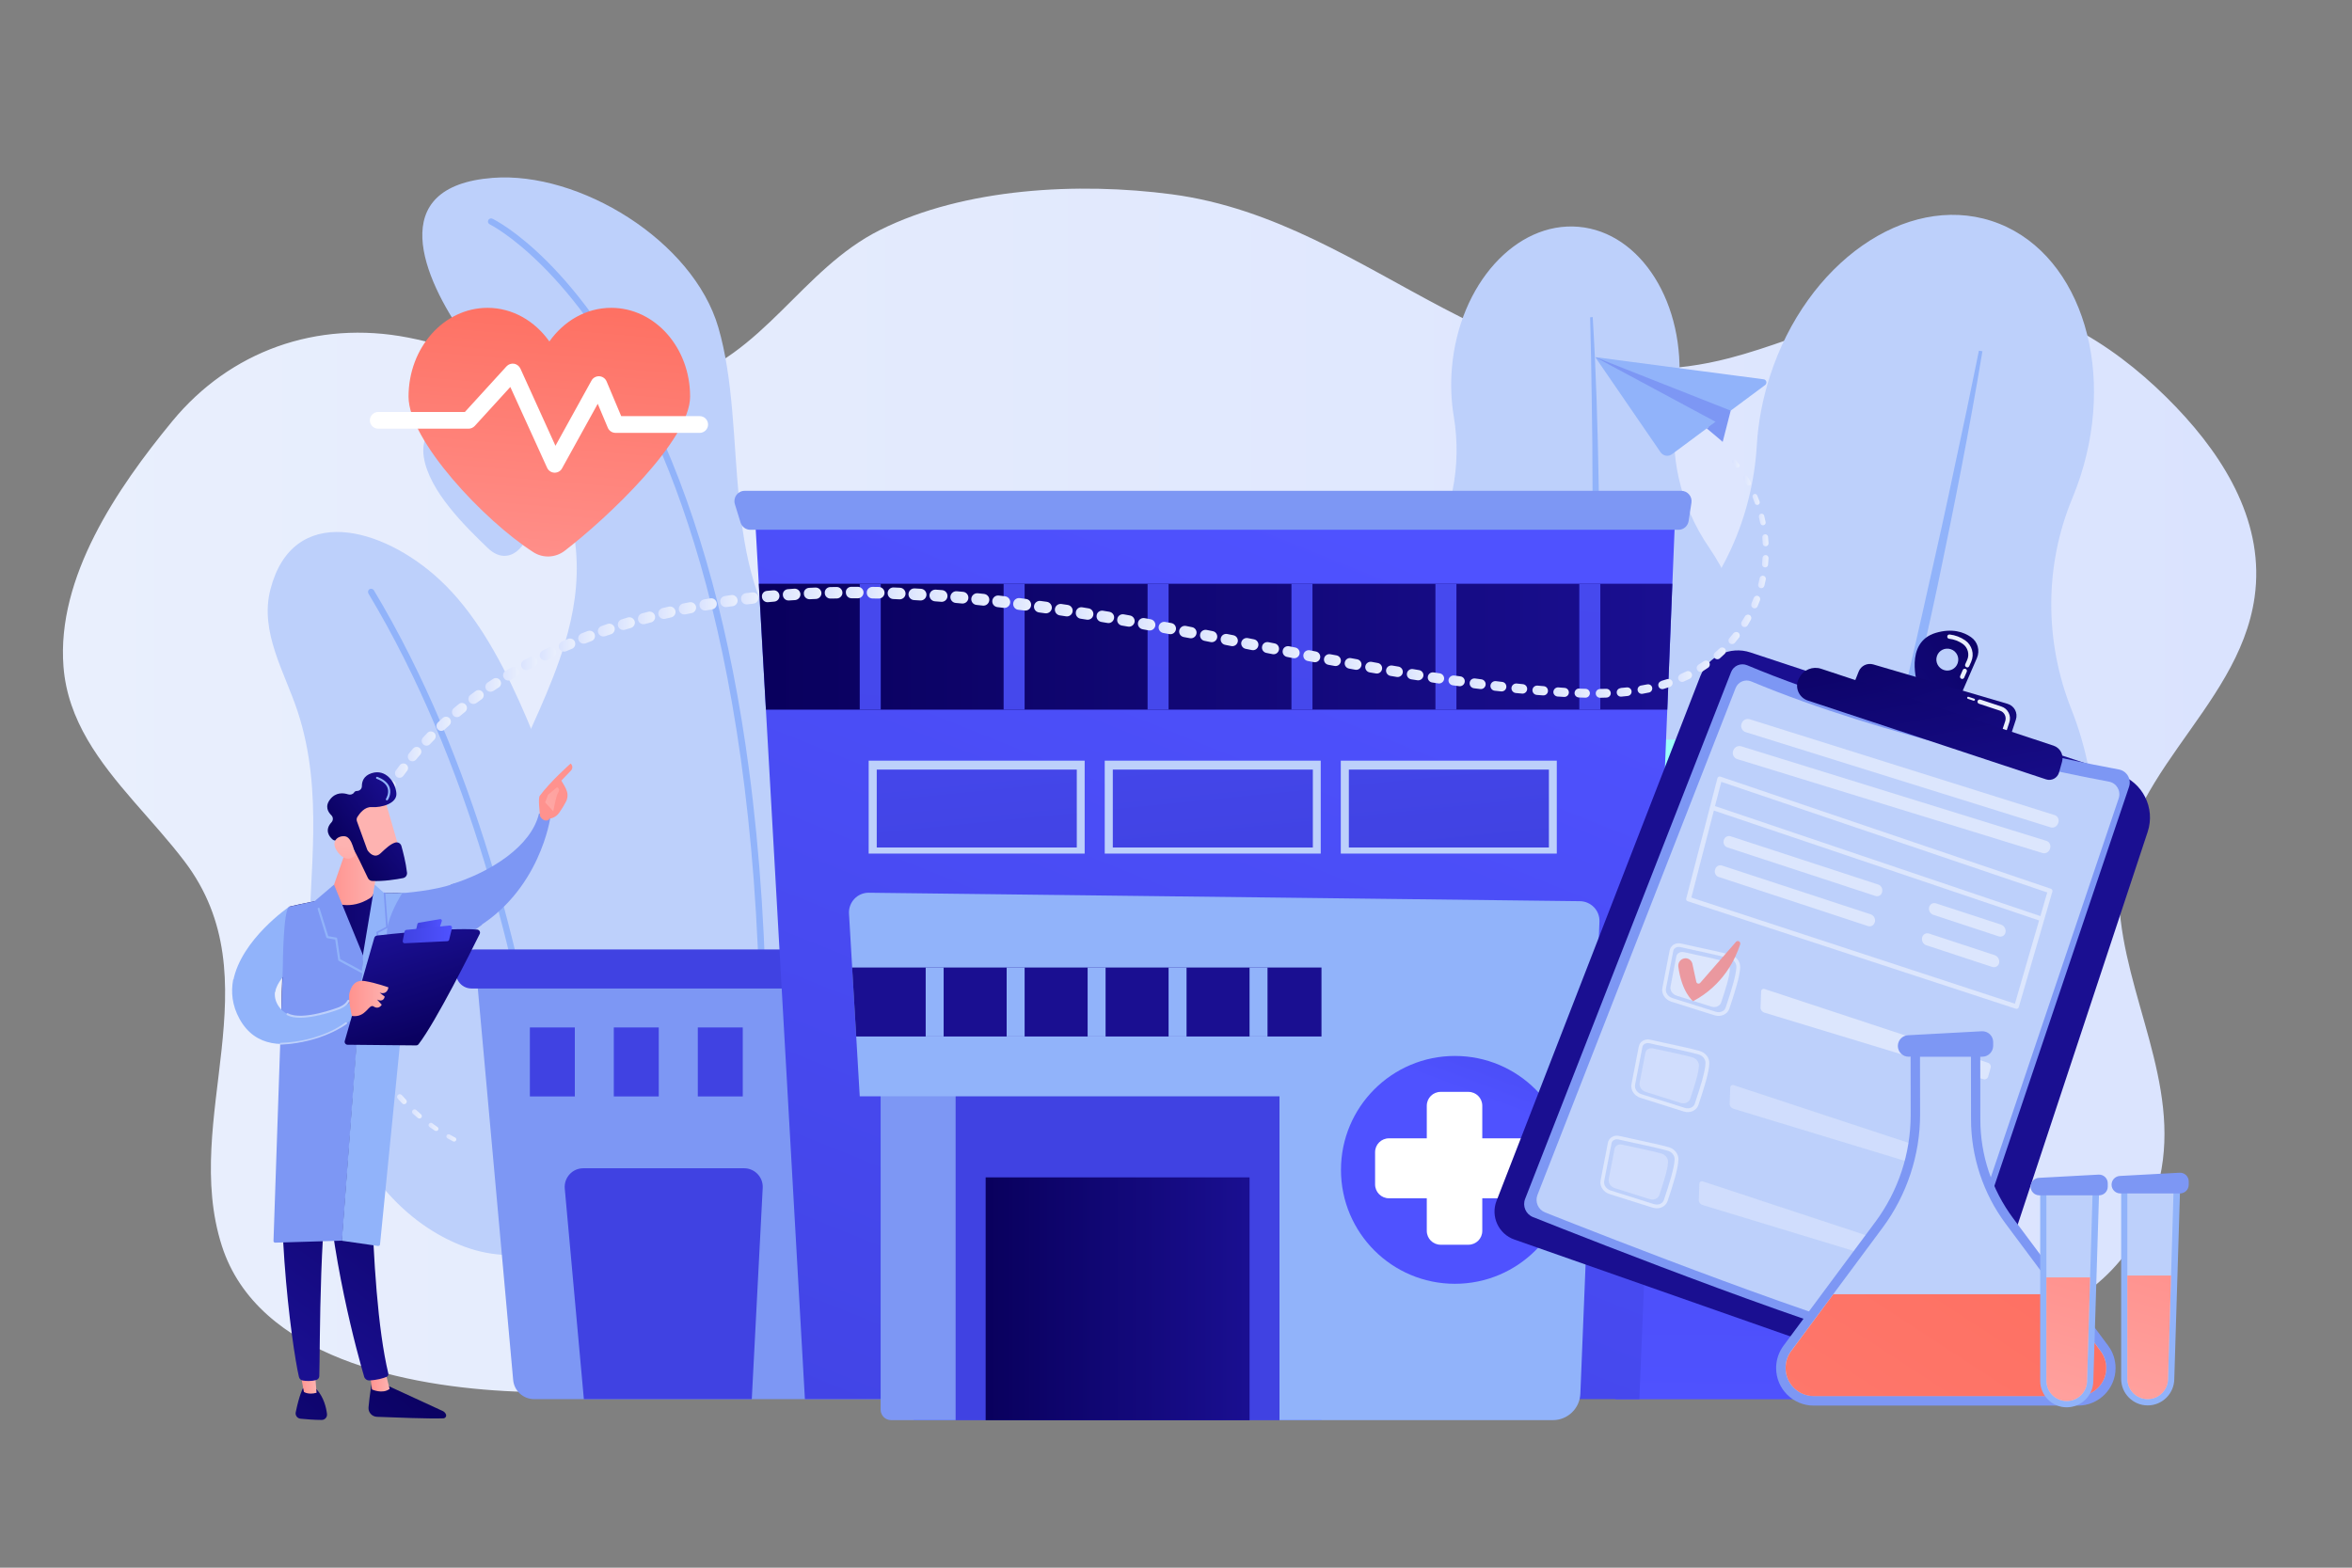 <?xml version="1.0" encoding="utf-8"?>
<!-- Generator: Adobe Illustrator 22.0.1, SVG Export Plug-In . SVG Version: 6.00 Build 0)  -->
<svg version="1.1" xmlns="http://www.w3.org/2000/svg" xmlns:xlink="http://www.w3.org/1999/xlink" x="0px" y="0px"
	 viewBox="0 0 2475 1650" style="enable-background:new 0 0 2475 1650;" xml:space="preserve">
<rect x="0" y="0" width="2475" height="1650" fill="#808080" stroke="none"/>
<style type="text/css">
	.st0{fill:url(#SVGID_1_);}
	.st1{fill:#BDD0FB;}
	.st2{fill:#91B3FA;}
	.st3{fill:url(#SVGID_2_);}
	.st4{fill:url(#SVGID_3_);}
	.st5{fill:url(#SVGID_4_);}
	.st6{fill:url(#SVGID_5_);}
	.st7{fill:url(#SVGID_6_);}
	.st8{fill:url(#SVGID_7_);}
	.st9{opacity:0.76;fill:#FFFFFF;}
	.st10{fill:#7D97F4;}
	.st11{fill:url(#SVGID_8_);}
	.st12{fill:url(#SVGID_9_);}
	.st13{fill:url(#SVGID_10_);}
	.st14{fill:url(#SVGID_11_);}
	.st15{fill:url(#SVGID_12_);}
	.st16{fill:url(#SVGID_13_);}
	.st17{fill:url(#SVGID_14_);}
	.st18{fill:url(#SVGID_15_);}
	.st19{fill:url(#SVGID_16_);}
	.st20{fill:url(#SVGID_17_);}
	.st21{fill:url(#SVGID_18_);}
	.st22{fill:url(#SVGID_19_);}
	.st23{fill:url(#SVGID_20_);}
	.st24{fill:url(#SVGID_21_);}
	.st25{fill:url(#SVGID_22_);}
	.st26{fill:url(#SVGID_23_);}
	.st27{fill:url(#SVGID_24_);}
	.st28{fill:url(#SVGID_25_);}
	.st29{fill:url(#SVGID_26_);}
	.st30{fill:url(#SVGID_27_);}
	.st31{fill:#FFFFFF;}
	.st32{fill:url(#SVGID_28_);}
	.st33{fill:url(#SVGID_29_);}
	.st34{fill:url(#SVGID_30_);}
	.st35{fill:url(#SVGID_31_);}
	.st36{fill:url(#SVGID_32_);}
	.st37{fill:url(#SVGID_33_);}
	.st38{fill:url(#SVGID_34_);}
	.st39{fill:url(#SVGID_35_);}
	.st40{fill:url(#SVGID_36_);}
	.st41{opacity:0.7;}
	.st42{fill:url(#SVGID_37_);}
	.st43{fill:url(#SVGID_38_);}
	.st44{fill:url(#SVGID_39_);}
	.st45{fill:url(#SVGID_40_);}
	.st46{fill:url(#SVGID_41_);}
	.st47{fill:url(#SVGID_42_);}
	.st48{fill:url(#SVGID_43_);}
	.st49{fill:url(#SVGID_44_);}
	.st50{fill:url(#SVGID_45_);}
	.st51{fill:url(#SVGID_46_);}
	.st52{fill:url(#SVGID_47_);}
	.st53{fill:url(#SVGID_48_);}
	.st54{opacity:0.6;fill:url(#SVGID_49_);}
	.st55{opacity:0.6;}
	.st56{fill:url(#SVGID_50_);}
	.st57{fill:url(#SVGID_51_);}
	.st58{opacity:0.6;fill:url(#SVGID_52_);}
	.st59{fill:url(#SVGID_53_);}
	.st60{fill:url(#SVGID_54_);}
	.st61{fill:url(#SVGID_55_);}
	.st62{fill:url(#SVGID_56_);}
	.st63{fill:url(#SVGID_57_);}
	.st64{fill:url(#SVGID_58_);}
	.st65{fill:url(#SVGID_59_);}
	.st66{fill:url(#SVGID_60_);}
	.st67{fill:url(#SVGID_61_);}
	.st68{fill:url(#SVGID_62_);}
	.st69{fill:url(#SVGID_63_);}
	.st70{fill:url(#SVGID_64_);}
	.st71{fill:url(#SVGID_65_);}
	.st72{fill:url(#SVGID_66_);}
	.st73{fill:url(#SVGID_67_);}
	.st74{fill:url(#SVGID_68_);}
	.st75{fill:url(#SVGID_69_);}
	.st76{fill:url(#SVGID_70_);}
	.st77{fill:url(#SVGID_71_);}
	.st78{fill:url(#SVGID_72_);}
	.st79{fill:url(#SVGID_73_);}
	.st80{fill:url(#SVGID_74_);}
	.st81{fill:url(#SVGID_75_);}
	.st82{fill:url(#SVGID_76_);}
	.st83{fill:url(#SVGID_77_);}
	.st84{fill:url(#SVGID_78_);}
	.st85{fill:url(#SVGID_79_);}
	.st86{fill:url(#SVGID_80_);}
	.st87{fill:url(#SVGID_81_);}
	.st88{fill:url(#SVGID_82_);}
	.st89{fill:url(#SVGID_83_);}
	.st90{fill:url(#SVGID_84_);}
	.st91{fill:url(#SVGID_85_);}
	.st92{fill:url(#SVGID_86_);}
	.st93{fill:url(#SVGID_87_);}
	.st94{fill:url(#SVGID_88_);}
	.st95{fill:url(#SVGID_89_);}
	.st96{fill:url(#SVGID_90_);}
	.st97{fill:url(#SVGID_91_);}
	.st98{fill:url(#SVGID_92_);}
	.st99{fill:url(#SVGID_93_);}
	.st100{fill:url(#SVGID_94_);}
	.st101{fill:url(#SVGID_95_);}
	.st102{fill:url(#SVGID_96_);}
	.st103{fill:url(#SVGID_97_);}
	.st104{fill:url(#SVGID_98_);}
	.st105{fill:url(#SVGID_99_);}
	.st106{fill:url(#SVGID_100_);}
	.st107{fill:url(#SVGID_101_);}
	.st108{fill:url(#SVGID_102_);}
	.st109{fill:url(#SVGID_103_);}
	.st110{fill:url(#SVGID_104_);}
	.st111{fill:url(#SVGID_105_);}
	.st112{fill:url(#SVGID_106_);}
	.st113{fill:url(#SVGID_107_);}
	.st114{fill:url(#SVGID_108_);}
	.st115{fill:url(#SVGID_109_);}
	.st116{fill:url(#SVGID_110_);}
	.st117{fill:url(#SVGID_111_);}
	.st118{fill:url(#SVGID_112_);}
	.st119{fill:url(#SVGID_113_);}
	.st120{fill:url(#SVGID_114_);}
	.st121{fill:url(#SVGID_115_);}
	.st122{fill:url(#SVGID_116_);}
	.st123{fill:url(#SVGID_117_);}
	.st124{fill:url(#SVGID_118_);}
	.st125{fill:url(#SVGID_119_);}
	.st126{fill:url(#SVGID_120_);}
	.st127{fill:url(#SVGID_121_);}
	.st128{fill:url(#SVGID_122_);}
	.st129{fill:url(#SVGID_123_);}
	.st130{fill:url(#SVGID_124_);}
	.st131{fill:url(#SVGID_125_);}
	.st132{fill:url(#SVGID_126_);}
	.st133{fill:url(#SVGID_127_);}
	.st134{fill:url(#SVGID_128_);}
	.st135{fill:url(#SVGID_129_);}
	.st136{fill:url(#SVGID_130_);}
	.st137{fill:url(#SVGID_131_);}
	.st138{fill:url(#SVGID_132_);}
	.st139{fill:url(#SVGID_133_);}
	.st140{fill:url(#SVGID_134_);}
	.st141{fill:url(#SVGID_135_);}
	.st142{fill:url(#SVGID_136_);}
	.st143{fill:url(#SVGID_137_);}
	.st144{fill:url(#SVGID_138_);}
	.st145{fill:url(#SVGID_139_);}
	.st146{fill:url(#SVGID_140_);}
	.st147{fill:url(#SVGID_141_);}
	.st148{fill:url(#SVGID_142_);}
	.st149{fill:url(#SVGID_143_);}
	.st150{fill:url(#SVGID_144_);}
	.st151{fill:url(#SVGID_145_);}
	.st152{fill:url(#SVGID_146_);}
	.st153{fill:url(#SVGID_147_);}
	.st154{fill:url(#SVGID_148_);}
	.st155{fill:url(#SVGID_149_);}
	.st156{fill:url(#SVGID_150_);}
	.st157{fill:url(#SVGID_151_);}
	.st158{fill:url(#SVGID_152_);}
	.st159{fill:url(#SVGID_153_);}
	.st160{fill:url(#SVGID_154_);}
	.st161{fill:url(#SVGID_155_);}
	.st162{fill:url(#SVGID_156_);}
	.st163{fill:url(#SVGID_157_);}
	.st164{fill:url(#SVGID_158_);}
	.st165{fill:url(#SVGID_159_);}
	.st166{fill:url(#SVGID_160_);}
	.st167{fill:url(#SVGID_161_);}
	.st168{fill:url(#SVGID_162_);}
	.st169{fill:url(#SVGID_163_);}
	.st170{fill:url(#SVGID_164_);}
	.st171{fill:url(#SVGID_165_);}
	.st172{fill:url(#SVGID_166_);}
	.st173{fill:url(#SVGID_167_);}
	.st174{fill:url(#SVGID_168_);}
	.st175{fill:url(#SVGID_169_);}
	.st176{fill:url(#SVGID_170_);}
	.st177{fill:url(#SVGID_171_);}
	.st178{fill:url(#SVGID_172_);}
</style>
<g id="Background">
</g>
<g id="Illustration">
	
		<linearGradient id="SVGID_1_" gradientUnits="userSpaceOnUse" x1="-1600" y1="3417.295" x2="707.798" y2="3417.295" gradientTransform="matrix(-1 0 0 -1 774 4250)">
		<stop  offset="0" style="stop-color:#DAE3FE"/>
		<stop  offset="1" style="stop-color:#E9EFFD"/>
	</linearGradient>
	<path class="st0" d="M92,778.4c26.8,46.1,69.3,84.9,102.1,128.1c94.7,124.7-3.8,270.5,39.4,404.9
		c37.7,117.1,194.3,148.5,308.9,153.2c193,8,385.7-4,571.8-55c129.1-35.4,258.4-81.7,394.5-84.5c139.1-2.9,270,51.5,404.4,77.2
		c147.6,28.2,324.1-2.4,359.7-162.9c22-99.4-37.3-191-42.8-288.9c-7.4-129.6,125.3-200.7,142.5-321.9
		c10.8-76.4-29.6-144.6-82.4-199.9c-55.7-58.3-130.5-109.8-216.4-114.6c-89.8-5-169.9,40.9-253.8,62.8
		C1583.8,438.6,1450,233.2,1233,204.5c-97.9-12.9-218.1-6.8-307,37.6C843.4,283.3,803.3,375,710.6,401.9
		c-98.1,28.5-187.9-28.4-281.1-46.6c-96.5-18.8-187.7,14.6-248.1,87.9c-58.5,71-121.9,164.6-114.6,258.4C69,730,78.5,755.1,92,778.4
		z"/>
	<g>
		<g>
			<g>
				<path class="st1" d="M594.2,677.6c9.6-31.9,14.9-64.5,11.9-98.7c-7.4-86.1-69.2-156.7-117.1-224.3
					c-44-62.1-84.6-158.6,29.5-167.4c91-7,210.7,65.9,237.4,157.4c31.6,108.2-0.2,256,79.3,346.4c111.3,126.4,170.6,84.1,207.9,321
					c15.9,101.2-31.4,165.9-90.8,206.8c-93.7,64.5-217.7,63.9-310.8-1.6c-82.2-57.8-140.3-150.4-141.6-252.4
					C498.6,861.9,565.5,773.1,594.2,677.6z"/>
				<path class="st2" d="M788.9,1427.7c-0.1,0-0.2,0-0.3,0c-1.8-0.2-3.2-1.8-3-3.6c47-523.9-29.3-819.2-101.6-974.8
					c-78-167.9-167.8-212.8-168.7-213.2c-1.6-0.8-2.3-2.8-1.5-4.4c0.8-1.6,2.8-2.3,4.4-1.5c3.8,1.8,92.8,46.4,171.8,216.4
					c46.3,99.5,79.3,221.6,98.1,362.9c23.5,176.4,24.9,383.4,4.1,615.3C792,1426.4,790.6,1427.7,788.9,1427.7z"/>
			</g>
			<path class="st1" d="M465.4,441.9c4.2-1.9,8.9-3,14-3.2c28.6-1.2,44.8,26.6,56.7,48.5c10.2,18.7,22.3,41.5,21.5,63.7
				c-0.9,24-22.6,46.8-44.2,26c-24.6-23.6-61.6-60-67.4-95.5C443.2,463.7,451,448.4,465.4,441.9z"/>
		</g>
		<g>
			<path class="st1" d="M338,1124.4c-23.4-73.9-9.6-165.2-8.4-247.4c0.6-43.5-2.6-86-16.2-127.6c-13.4-41.3-40.6-84.1-28.8-129.2
				c23.6-91,117.7-66.1,178.2-9.9c70.2,65.2,105.3,184.2,142.2,274.3c22.3,54.3,51.5,109,67.7,165.4c26.7,93.4,15.5,162.9-23,214.7
				c-37,49.7-102.1,69-160.2,47.7C437,1293,375.7,1243.7,338,1124.4z"/>
			<path class="st2" d="M594.1,1444.5C594.1,1444.5,594.1,1444.5,594.1,1444.5c-1.9,0-3.3-1.5-3.3-3.4c0-1.2,1-119.2-23.5-278.2
				c-22.6-146.6-72.1-359-179.6-538.2c-0.9-1.6-0.4-3.6,1.1-4.6c1.6-0.9,3.6-0.4,4.6,1.1c108,180.1,157.8,393.4,180.4,540.7
				c24.6,159.5,23.6,278,23.6,279.2C597.4,1443.1,595.9,1444.5,594.1,1444.5z"/>
		</g>
	</g>
	<g>
		<path class="st1" d="M2183.1,1026c32-99.3,28.4-199.3-3.3-279.2c-28.4-71.5-28.6-151.4,0.9-222.4c3.1-7.5,5.9-15.1,8.5-23
			c38.5-119.4-3.4-239.7-93.6-268.9c-90.2-29.1-194.6,44-233.1,163.4c-7.9,24.4-12.4,48.9-13.8,72.6
			c-4.5,75.6-36.4,147.4-91.6,199.4c-49.3,46.4-89.9,109.5-113.9,183.9c-35.8,111-27.1,222.9,15.7,306.7
			c16.2,31.7,26.6,66.2,30.3,101.6c6.2,58.8,39.1,107.8,89.7,124.2c54.6,17.6,114.7-7.7,154.4-59.1c22.4-29.1,50.3-53.4,81.5-72.9
			C2088.3,1206,2150.7,1126.4,2183.1,1026z"/>
		<path class="st2" d="M2086.1,369.7c-13.7,82.7-30,164.9-47.2,246.9c-4.3,20.5-8.9,40.9-13.5,61.4l-6.8,30.7l-7.1,30.6
			c-4.8,20.4-9.3,40.9-14.4,61.2l-15.1,61c-10.6,40.5-20.8,81.2-32.2,121.5c-5.6,20.2-10.9,40.5-16.9,60.5l-17.9,60.3
			c-24.6,80.1-51.3,159.7-81.9,237.7l-3.4-1.3l20.7-59.3l5.2-14.8l4.8-14.9l9.6-29.9l9.7-29.8c3.2-9.9,6.1-20,9.2-30
			c6-20,12.2-40,18.1-60.1c23-80.5,45-161.2,65.2-242.4c9.8-40.7,20-81.3,29.6-122l7.2-30.5l7-30.6c4.7-20.4,9.3-40.8,13.8-61.2
			c9.3-40.8,18.3-81.7,26.9-122.7c8.9-40.9,17.4-81.9,25.7-122.9L2086.1,369.7z"/>
	</g>
	<g>
		<path class="st1" d="M1844.1,766.1c6.3-72.7-11.7-140.3-45.7-189.9c-30.4-44.3-43-98.8-34-151.8c0.9-5.6,1.7-11.3,2.2-17
			c7.6-87.4-39.6-163-105.5-168.7c-65.9-5.7-125.5,60.5-133.2,147.9c-1.6,17.9-0.8,35.3,1.9,51.6c8.7,52.3-1.8,106.2-31.3,150.3
			c-26.3,39.4-44.1,88.7-48.8,143.2c-7.1,81.3,16.3,156.2,58.5,206.7c15.9,19.1,28.4,41,36.4,64.5c13.4,39.1,43.4,67.4,80.4,70.7
			c39.9,3.5,76.8-23.2,95.8-64.5c10.7-23.3,25.9-44.3,44.1-62.5C1807.7,903.7,1837.7,839.6,1844.1,766.1z"/>
		<path class="st2" d="M1676,333.7c3.6,58.5,5.3,117.1,6.3,175.8c0.3,14.7,0.3,29.3,0.4,44l0.1,22l-0.1,22c-0.1,14.7,0,29.3-0.2,44
			l-0.8,44c-0.9,29.3-1.5,58.6-3,87.9c-0.7,14.6-1.1,29.3-2.1,43.9l-2.8,43.9c-4.3,58.5-10,116.9-18.7,174.9l-2.5-0.3l4.9-43.6
			l1.2-10.9l1-10.9l1.9-21.9l1.9-21.9c0.7-7.3,1-14.6,1.6-21.9c1-14.6,2.1-29.2,2.9-43.8c3.1-58.5,5.5-117,6.6-175.5
			c0.4-29.3,1-58.5,1.1-87.8l0.2-22l0-22c0-14.6,0-29.3-0.1-43.9c0-29.3-0.3-58.6-0.8-87.9c-0.3-29.3-1-58.6-1.7-87.8L1676,333.7z"
			/>
	</g>
	<g>
		<g>
			<linearGradient id="SVGID_2_" gradientUnits="userSpaceOnUse" x1="1902.463" y1="669.465" x2="1895.83" y2="1482.108">
				<stop  offset="0" style="stop-color:#4042E2"/>
				<stop  offset="1" style="stop-color:#4F52FF"/>
			</linearGradient>
			<path class="st3" d="M1712.4,813.2h384.9l-27.1,629.5c-0.7,16.8-14.5,30-31.3,30h-339.1L1712.4,813.2z"/>
			<linearGradient id="SVGID_3_" gradientUnits="userSpaceOnUse" x1="1708.087" y1="958.328" x2="2094.666" y2="958.328">
				<stop  offset="0" style="stop-color:#09005D"/>
				<stop  offset="1" style="stop-color:#1A0F91"/>
			</linearGradient>
			<polygon class="st4" points="1708.1,1040.4 2087.6,1040.4 2094.7,876.3 1711.2,876.3 			"/>
			<linearGradient id="SVGID_4_" gradientUnits="userSpaceOnUse" x1="1684.037" y1="802.14" x2="2112.84" y2="802.14">
				<stop  offset="0" style="stop-color:#9CFFFB"/>
				<stop  offset="1" style="stop-color:#9BFFFA"/>
			</linearGradient>
			<path class="st5" d="M2101.3,825.8H1684v-47.3h410.8c5.2,0,9.8,3.5,11.2,8.6l6.5,24.2C2114.4,818.6,2108.9,825.8,2101.3,825.8z"
				/>
			<linearGradient id="SVGID_5_" gradientUnits="userSpaceOnUse" x1="1781.852" y1="958.328" x2="1797.628" y2="958.328">
				<stop  offset="0" style="stop-color:#9CFFFB"/>
				<stop  offset="1" style="stop-color:#9BFFFA"/>
			</linearGradient>
			<rect x="1781.9" y="876.3" class="st6" width="15.8" height="164.1"/>
			<linearGradient id="SVGID_6_" gradientUnits="userSpaceOnUse" x1="1901.754" y1="958.328" x2="1917.53" y2="958.328">
				<stop  offset="0" style="stop-color:#9CFFFB"/>
				<stop  offset="1" style="stop-color:#9BFFFA"/>
			</linearGradient>
			<rect x="1901.8" y="876.3" class="st7" width="15.8" height="164.1"/>
			<linearGradient id="SVGID_7_" gradientUnits="userSpaceOnUse" x1="2002.724" y1="958.328" x2="2027.967" y2="958.328">
				<stop  offset="0" style="stop-color:#9CFFFB"/>
				<stop  offset="1" style="stop-color:#9BFFFA"/>
			</linearGradient>
			<polygon class="st8" points="2018.5,1040.4 2002.7,1040.4 2012.2,876.3 2028,876.3 			"/>
			<g>
				<path class="st9" d="M1846,1273.9h-52.6c-1.1,0-2.1-0.9-2.1-2.1V1115c0-1.1,0.9-2.1,2.1-2.1h52.6c1.1,0,2.1,0.9,2.1,2.1v156.8
					C1848.1,1272.9,1847.2,1273.9,1846,1273.9z"/>
			</g>
			<g>
				<path class="st9" d="M1981.7,1273.9h-52.6c-1.1,0-2.1-0.9-2.1-2.1V1115c0-1.1,0.9-2.1,2.1-2.1h52.6c1.1,0,2.1,0.9,2.1,2.1v156.8
					C1983.8,1272.9,1982.9,1273.9,1981.7,1273.9z"/>
			</g>
		</g>
		<g>
			<path class="st10" d="M942.5,1018.3H500.8l39.2,434.1c1,11.5,10.6,20.2,22.1,20.2h380.4V1018.3z"/>
			<linearGradient id="SVGID_8_" gradientUnits="userSpaceOnUse" x1="611.695" y1="1551.082" x2="413.695" y2="2021.081">
				<stop  offset="0" style="stop-color:#4042E2"/>
				<stop  offset="1" style="stop-color:#4F52FF"/>
			</linearGradient>
			<path class="st11" d="M791.1,1472.6H614.4l-20.1-221.6c-1-11.5,8-21.4,19.5-21.4H783c11.2,0,20.2,9.4,19.6,20.6L791.1,1472.6z"/>
			<linearGradient id="SVGID_9_" gradientUnits="userSpaceOnUse" x1="658.768" y1="1176.966" x2="496.751" y2="1795.029">
				<stop  offset="0" style="stop-color:#4042E2"/>
				<stop  offset="1" style="stop-color:#4F52FF"/>
			</linearGradient>
			<path class="st12" d="M914.1,1040.4H496.2c-11.5,0-19.4-11.5-15.3-22.3l3.2-8.3c2.4-6.3,8.5-10.5,15.3-10.5h414.7V1040.4z"/>
			<linearGradient id="SVGID_10_" gradientUnits="userSpaceOnUse" x1="658.022" y1="1174.651" x2="544.011" y2="1735.706">
				<stop  offset="0" style="stop-color:#4042E2"/>
				<stop  offset="1" style="stop-color:#4F52FF"/>
			</linearGradient>
			<rect x="645.9" y="1081.4" class="st13" width="47.3" height="72.6"/>
			<linearGradient id="SVGID_11_" gradientUnits="userSpaceOnUse" x1="742.868" y1="1191.892" x2="628.857" y2="1752.947">
				<stop  offset="0" style="stop-color:#4042E2"/>
				<stop  offset="1" style="stop-color:#4F52FF"/>
			</linearGradient>
			<rect x="734.3" y="1081.4" class="st14" width="47.3" height="72.6"/>
			<linearGradient id="SVGID_12_" gradientUnits="userSpaceOnUse" x1="573.177" y1="1157.409" x2="459.166" y2="1718.465">
				<stop  offset="0" style="stop-color:#4042E2"/>
				<stop  offset="1" style="stop-color:#4F52FF"/>
			</linearGradient>
			<rect x="557.6" y="1081.4" class="st15" width="47.3" height="72.6"/>
		</g>
		<linearGradient id="SVGID_13_" gradientUnits="userSpaceOnUse" x1="978.1" y1="1705.848" x2="1438.099" y2="561.854">
			<stop  offset="0" style="stop-color:#4042E2"/>
			<stop  offset="1" style="stop-color:#4F52FF"/>
		</linearGradient>
		<polygon class="st16" points="794.2,538.7 847,1472.6 1725.1,1472.6 1762.9,538.7 		"/>
		<path class="st10" d="M1766.3,557.6H789.6c-4.8,0-8.9-3.1-10.3-7.6l-6-19.4c-2.1-7,3.1-14,10.3-14h985.6c6.6,0,11.7,5.9,10.7,12.5
			l-3,19.4C1776.1,553.7,1771.6,557.6,1766.3,557.6z"/>
		<linearGradient id="SVGID_14_" gradientUnits="userSpaceOnUse" x1="798.515" y1="680.66" x2="1759.85" y2="680.66">
			<stop  offset="0" style="stop-color:#09005D"/>
			<stop  offset="1" style="stop-color:#1A0F91"/>
		</linearGradient>
		<polygon class="st17" points="1754.5,746.9 1759.8,614.4 798.5,614.4 806,746.9 		"/>
		<linearGradient id="SVGID_15_" gradientUnits="userSpaceOnUse" x1="845.893" y1="1543.042" x2="1037.124" y2="-818.836">
			<stop  offset="0" style="stop-color:#4042E2"/>
			<stop  offset="1" style="stop-color:#4F52FF"/>
		</linearGradient>
		<rect x="904.7" y="614.4" class="st18" width="22.1" height="132.5"/>
		<linearGradient id="SVGID_16_" gradientUnits="userSpaceOnUse" x1="996.362" y1="1555.224" x2="1187.593" y2="-806.653">
			<stop  offset="0" style="stop-color:#4042E2"/>
			<stop  offset="1" style="stop-color:#4F52FF"/>
		</linearGradient>
		<rect x="1056.1" y="614.4" class="st19" width="22.1" height="132.5"/>
		<linearGradient id="SVGID_17_" gradientUnits="userSpaceOnUse" x1="1146.831" y1="1567.407" x2="1338.062" y2="-794.471">
			<stop  offset="0" style="stop-color:#4042E2"/>
			<stop  offset="1" style="stop-color:#4F52FF"/>
		</linearGradient>
		<rect x="1207.6" y="614.4" class="st20" width="22.1" height="132.5"/>
		<linearGradient id="SVGID_18_" gradientUnits="userSpaceOnUse" x1="1297.3" y1="1579.59" x2="1488.531" y2="-782.288">
			<stop  offset="0" style="stop-color:#4042E2"/>
			<stop  offset="1" style="stop-color:#4F52FF"/>
		</linearGradient>
		<rect x="1359" y="614.4" class="st21" width="22.1" height="132.5"/>
		<linearGradient id="SVGID_19_" gradientUnits="userSpaceOnUse" x1="1447.769" y1="1591.773" x2="1639" y2="-770.105">
			<stop  offset="0" style="stop-color:#4042E2"/>
			<stop  offset="1" style="stop-color:#4F52FF"/>
		</linearGradient>
		<rect x="1510.5" y="614.4" class="st22" width="22.1" height="132.5"/>
		<linearGradient id="SVGID_20_" gradientUnits="userSpaceOnUse" x1="1598.238" y1="1603.956" x2="1789.469" y2="-757.922">
			<stop  offset="0" style="stop-color:#4042E2"/>
			<stop  offset="1" style="stop-color:#4F52FF"/>
		</linearGradient>
		<rect x="1661.9" y="614.4" class="st23" width="22.1" height="132.5"/>
		<g>
			<rect x="914.1" y="800.6" class="st1" width="227.3" height="97.8"/>
			<linearGradient id="SVGID_21_" gradientUnits="userSpaceOnUse" x1="1037.398" y1="947.263" x2="985.397" y2="425.263">
				<stop  offset="0" style="stop-color:#4042E2"/>
				<stop  offset="1" style="stop-color:#4F52FF"/>
			</linearGradient>
			<rect x="922.6" y="810" class="st24" width="210.5" height="82"/>
		</g>
		<g>
			<rect x="1162.5" y="800.6" class="st1" width="227.3" height="97.8"/>
			<linearGradient id="SVGID_22_" gradientUnits="userSpaceOnUse" x1="1283.355" y1="922.762" x2="1231.355" y2="400.761">
				<stop  offset="0" style="stop-color:#4042E2"/>
				<stop  offset="1" style="stop-color:#4F52FF"/>
			</linearGradient>
			<rect x="1171" y="810" class="st25" width="210.5" height="82"/>
		</g>
		<g>
			<rect x="1410.9" y="800.6" class="st1" width="227.3" height="97.8"/>
			<linearGradient id="SVGID_23_" gradientUnits="userSpaceOnUse" x1="1529.314" y1="898.26" x2="1477.313" y2="376.259">
				<stop  offset="0" style="stop-color:#4042E2"/>
				<stop  offset="1" style="stop-color:#4F52FF"/>
			</linearGradient>
			<rect x="1419.4" y="810" class="st26" width="210.5" height="82"/>
		</g>
		<linearGradient id="SVGID_24_" gradientUnits="userSpaceOnUse" x1="1147.206" y1="706.545" x2="1113.205" y2="-5.455">
			<stop  offset="0" style="stop-color:#4042E2"/>
			<stop  offset="1" style="stop-color:#4F52FF"/>
		</linearGradient>
		<rect x="961.5" y="1125.6" class="st27" width="429.1" height="369.2"/>
		<path class="st10" d="M1005.6,1494.7h-67.9c-6.1,0-11-4.9-11-11v-370.8h78.9V1494.7z"/>
		<linearGradient id="SVGID_25_" gradientUnits="userSpaceOnUse" x1="1037.196" y1="1366.942" x2="1314.864" y2="1366.942">
			<stop  offset="0" style="stop-color:#09005D"/>
			<stop  offset="1" style="stop-color:#1A0F91"/>
		</linearGradient>
		<rect x="1037.2" y="1239.2" class="st28" width="277.7" height="255.6"/>
		<path class="st2" d="M893.4,961.6l11.3,192.3h441.7v340.8h287.7c15.5,0,28.3-12.3,28.9-27.8l20.1-496.8
			c0.5-11.7-8.8-21.4-20.5-21.6l-748.4-8.9C902.3,939.5,892.7,949.6,893.4,961.6z"/>
		<linearGradient id="SVGID_26_" gradientUnits="userSpaceOnUse" x1="1285.02" y1="595.084" x2="1221.02" y2="803.084">
			<stop  offset="0" style="stop-color:#09005D"/>
			<stop  offset="1" style="stop-color:#1A0F91"/>
		</linearGradient>
		<polygon class="st29" points="901,1090.9 1390.6,1090.9 1390.6,1018.3 896.7,1018.3 		"/>
		<rect x="974.1" y="1018.3" class="st2" width="18.9" height="72.6"/>
		<rect x="1059.3" y="1018.3" class="st2" width="18.9" height="72.6"/>
		<rect x="1144.5" y="1018.3" class="st2" width="18.9" height="72.6"/>
		<rect x="1229.7" y="1018.3" class="st2" width="18.9" height="72.6"/>
		<rect x="1314.9" y="1018.3" class="st2" width="18.9" height="72.6"/>
		<g>
			<linearGradient id="SVGID_27_" gradientUnits="userSpaceOnUse" x1="1617.033" y1="1001.853" x2="1558.555" y2="1157.792">
				<stop  offset="0" style="stop-color:#4042E2"/>
				<stop  offset="1" style="stop-color:#4F52FF"/>
			</linearGradient>
			<circle class="st30" cx="1531" cy="1231.3" r="119.9"/>
			<path class="st31" d="M1599.6,1198.1h-39.8v-34.3c0-8.1-6.5-14.6-14.6-14.6H1516c-8.1,0-14.6,6.5-14.6,14.6v34.3h-39.8
				c-8.1,0-14.6,6.5-14.6,14.6v33.9c0,8.1,6.5,14.6,14.6,14.6h39.8v34.3c0,8.1,6.5,14.6,14.6,14.6h29.2c8.1,0,14.6-6.5,14.6-14.6
				v-34.3h39.8c8.1,0,14.6-6.5,14.6-14.6v-33.9C1614.2,1204.7,1607.7,1198.1,1599.6,1198.1z"/>
		</g>
	</g>
	<g>
		<g>
			<linearGradient id="SVGID_28_" gradientUnits="userSpaceOnUse" x1="2291.305" y1="349.358" x2="2181.305" y2="571.358">
				<stop  offset="0" style="stop-color:#09005D"/>
				<stop  offset="1" style="stop-color:#1A0F91"/>
			</linearGradient>
			<path class="st32" d="M2229.5,814.9l-387.5-128.2c-21.4-7.1-44.5,3.9-52.7,24.8l-214.5,552.4c-6.4,16.4,2.1,34.9,18.7,40.7
				l441.5,155c15.6,5.5,32.7-2.9,37.9-18.6L2260,875.5C2268.3,850.3,2254.6,823.2,2229.5,814.9z"/>
			<linearGradient id="SVGID_29_" gradientUnits="userSpaceOnUse" x1="2363.575" y1="237.473" x2="2257.575" y2="603.474">
				<stop  offset="0" style="stop-color:#DAE3FE"/>
				<stop  offset="1" style="stop-color:#E9EFFD"/>
			</linearGradient>
			<path class="st33" d="M1973.2,1428.6c-0.6-0.2-0.9-0.8-0.7-1.4c0.2-0.6,0.8-0.9,1.4-0.7l49.9,15.8c15.5,4.9,32.3-3.7,37.4-19.1
				l24.8-75c0.2-0.6,0.8-0.9,1.4-0.7c0,0,0,0,0,0c0.6,0.2,0.9,0.8,0.7,1.4l-24.8,75c-5.5,16.6-23.6,25.9-40.3,20.6L1973.2,1428.6
				L1973.2,1428.6z"/>
			<linearGradient id="SVGID_30_" gradientUnits="userSpaceOnUse" x1="2406.512" y1="249.915" x2="2300.512" y2="615.914">
				<stop  offset="0" style="stop-color:#DAE3FE"/>
				<stop  offset="1" style="stop-color:#E9EFFD"/>
			</linearGradient>
			<path class="st34" d="M2094.5,1326.2C2094.5,1326.2,2094.5,1326.2,2094.5,1326.2c-0.6-0.2-0.9-0.8-0.7-1.4l4-12.2
				c0.2-0.6,0.8-0.9,1.4-0.7c0,0,0,0,0,0c0.6,0.2,0.9,0.8,0.7,1.4l-4,12.2C2095.7,1326.1,2095.1,1326.4,2094.5,1326.2z"/>
			<g>
				<path class="st10" d="M2229.8,809.9c-55.3-10.3-244.6-48.3-391.2-109.7c-6.7-2.8-14.4,0.4-17,7.2l-216.7,554.4
					c-3,7.6,0.7,16.2,8.3,19.2c62,24.7,317.8,125.4,414,146.4c5.9,1.3,11.7-2.1,13.6-7.7l199.6-591.6
					C2243.1,820,2238.1,811.5,2229.8,809.9z"/>
				<path class="st1" d="M2219.3,822.7c-53.2-9.9-235.4-46.5-376.5-105.5c-6.4-2.7-13.8,0.4-16.4,6.9l-208.5,533.5
					c-2.9,7.3,0.7,15.6,8,18.5c59.7,23.7,305.9,120.6,398.4,140.9c5.6,1.2,11.3-2,13.1-7.4l192.1-569.3
					C2232.1,832.4,2227.3,824.2,2219.3,822.7z"/>
			</g>
			
				<linearGradient id="SVGID_31_" gradientUnits="userSpaceOnUse" x1="2769.385" y1="71.144" x2="2567.179" y2="337.142" gradientTransform="matrix(0.952 0.305 -0.305 0.952 -468.275 -283.632)">
				<stop  offset="0" style="stop-color:#09005D"/>
				<stop  offset="1" style="stop-color:#1A0F91"/>
			</linearGradient>
			<path class="st35" d="M2018,721.1l45.3,10.6l17-39.1c3.4-7.9,0.9-17.1-6.2-22c-7.7-5.4-19.8-9.6-37.1-4.5
				C2003.2,676.2,2018,721.1,2018,721.1z M2038.2,690.6c2-6.1,8.5-9.3,14.6-7.3c6.1,2,9.3,8.5,7.3,14.6c-2,6.1-8.5,9.3-14.6,7.3
				C2039.5,703.1,2036.2,696.6,2038.2,690.6z"/>
			<linearGradient id="SVGID_32_" gradientUnits="userSpaceOnUse" x1="2204.126" y1="191.298" x2="2098.126" y2="557.298">
				<stop  offset="0" style="stop-color:#DAE3FE"/>
				<stop  offset="1" style="stop-color:#E9EFFD"/>
			</linearGradient>
			<path class="st36" d="M2063.9,714.4c-1.2-0.5-1.7-1.9-1.2-3l2.7-6.2c0.5-1.2,1.9-1.7,3-1.2c1.2,0.5,1.7,1.9,1.2,3l-2.7,6.2
				c-0.4,0.8-1.2,1.4-2,1.4C2064.5,714.6,2064.2,714.5,2063.9,714.4z M2069.2,702.2c-1.2-0.5-1.7-1.9-1.2-3l2.1-4.7
				c2.6-6,0.6-13.1-4.7-16.8c-4.3-3-9.1-4.8-14.3-5.4c-1.3-0.1-2.2-1.3-2-2.5c0.1-1.3,1.3-2.1,2.5-2c6,0.7,11.5,2.8,16.4,6.2
				c7.1,5,9.8,14.4,6.3,22.4l-2.1,4.7c-0.4,0.8-1.2,1.4-2,1.4C2069.9,702.4,2069.5,702.3,2069.2,702.2z"/>
			
				<linearGradient id="SVGID_33_" gradientUnits="userSpaceOnUse" x1="-1870.322" y1="3070.893" x2="-2058.057" y2="3317.854" gradientTransform="matrix(-0.949 -0.314 -0.314 0.949 1177.331 -2900.507)">
				<stop  offset="0" style="stop-color:#09005D"/>
				<stop  offset="1" style="stop-color:#1A0F91"/>
			</linearGradient>
			<path class="st37" d="M2114.6,777.7l6.7-20.3c2.3-7-1.6-14.5-8.7-16.6l-141.4-41.5c-6.3-1.8-12.9,1.4-15.3,7.5l-7.6,19.1
				L2114.6,777.7z"/>
			<linearGradient id="SVGID_34_" gradientUnits="userSpaceOnUse" x1="2229.556" y1="198.66" x2="2123.556" y2="564.662">
				<stop  offset="0" style="stop-color:#DAE3FE"/>
				<stop  offset="1" style="stop-color:#E9EFFD"/>
			</linearGradient>
			<path class="st38" d="M2076.8,737.5C2076.8,737.5,2076.8,737.4,2076.8,737.5l-6-2c-0.6-0.2-0.9-0.8-0.7-1.4
				c0.2-0.6,0.8-0.9,1.4-0.7c0,0,0,0,0,0l6,2c0.6,0.2,0.9,0.8,0.7,1.4C2078,737.3,2077.4,737.6,2076.8,737.5z"/>
			<linearGradient id="SVGID_35_" gradientUnits="userSpaceOnUse" x1="2254.927" y1="206.01" x2="2148.927" y2="572.011">
				<stop  offset="0" style="stop-color:#DAE3FE"/>
				<stop  offset="1" style="stop-color:#E9EFFD"/>
			</linearGradient>
			<path class="st39" d="M2109.6,770.1c0.9,0,1.8-0.6,2.1-1.6l2.7-8.2c1.1-3.4,0.9-7-0.7-10.1c-1.6-3.2-4.3-5.5-7.7-6.6l-22.1-7.3
				c-1.2-0.4-2.5,0.3-2.9,1.5c-0.4,1.2,0.3,2.5,1.5,2.9l22.1,7.3c4.6,1.5,7,6.4,5.5,11l-2.7,8.2c-0.4,1.2,0.3,2.5,1.5,2.9
				C2109,770,2109.3,770.1,2109.6,770.1z"/>
			
				<linearGradient id="SVGID_36_" gradientUnits="userSpaceOnUse" x1="-1893.982" y1="3086.002" x2="-2023.607" y2="3324.02" gradientTransform="matrix(-0.949 -0.314 -0.314 0.949 1177.331 -2900.507)">
				<stop  offset="0" style="stop-color:#09005D"/>
				<stop  offset="1" style="stop-color:#1A0F91"/>
			</linearGradient>
			<path class="st40" d="M2160.9,784.8l-244.5-80.9c-8.8-2.9-18.4,0.9-22.8,9.1l-0.6,1.1c-4.8,8.9-0.3,20,9.3,23.2l250.8,83
				c5.8,1.9,11.9-1.4,13.6-7.2l3.2-11.4C2171.9,794.5,2167.9,787.1,2160.9,784.8z"/>
		</g>
		<g class="st41">
			<g>
				<linearGradient id="SVGID_37_" gradientUnits="userSpaceOnUse" x1="2184.238" y1="185.537" x2="2078.238" y2="551.538">
					<stop  offset="0" style="stop-color:#DAE3FE"/>
					<stop  offset="1" style="stop-color:#E9EFFD"/>
				</linearGradient>
				<path class="st42" d="M2124.4,1059.9l35.3-121.5c0.4-1.3-0.3-2.6-1.6-3l-347.7-118c-0.6-0.2-1.4-0.2-2,0.2
					c-0.6,0.3-1,0.9-1.2,1.6l-32.8,126.6c-0.3,1.3,0.4,2.4,1.7,2.8l345.1,113.1c0,0,0,0,0,0c0,0,0,0,0,0c1.3,0.4,2.6-0.2,3.1-1.5
					C2124.4,1060,2124.4,1060,2124.4,1059.9z M2154.3,939.3l-7.2,24.9l-342.4-115.8l6.6-25.5L2154.3,939.3z M1779.8,944.7l23.7-91.6
					l342.2,115.7l-25.4,87.6L1779.8,944.7z"/>
				<linearGradient id="SVGID_38_" gradientUnits="userSpaceOnUse" x1="2113.51" y1="165.05" x2="2007.511" y2="531.052">
					<stop  offset="0" style="stop-color:#DAE3FE"/>
					<stop  offset="1" style="stop-color:#E9EFFD"/>
				</linearGradient>
				<path class="st43" d="M1817.7,891.9l155.8,51.1c3.1,1,6.2-0.7,7-3.9l0.1-0.6c0.8-3.2-1.1-6.5-4.1-7.5l-155.3-50.8
					c-3-1-6.2,0.7-7.2,3.8l-0.2,0.6C1813,887.6,1814.7,890.9,1817.7,891.9z"/>
				<linearGradient id="SVGID_39_" gradientUnits="userSpaceOnUse" x1="2113.985" y1="165.187" x2="2007.985" y2="531.188">
					<stop  offset="0" style="stop-color:#DAE3FE"/>
					<stop  offset="1" style="stop-color:#E9EFFD"/>
				</linearGradient>
				<path class="st44" d="M1968.7,962.4L1812.1,911c-3.1-1-6.3,0.7-7.2,3.9l-0.2,0.6c-0.9,3.2,0.8,6.5,3.8,7.5l157.2,51.7
					c3.1,1,6.3-0.8,7.1-4l0.2-0.6C1973.7,966.9,1971.8,963.5,1968.7,962.4z"/>
				<linearGradient id="SVGID_40_" gradientUnits="userSpaceOnUse" x1="2288.166" y1="215.637" x2="2182.167" y2="581.637">
					<stop  offset="0" style="stop-color:#DAE3FE"/>
					<stop  offset="1" style="stop-color:#E9EFFD"/>
				</linearGradient>
				<path class="st45" d="M2103.2,985.5c3.3,1.1,6.5-0.8,7.2-4.2c0.7-3.4-1.4-7-4.6-8.1l-68.5-22.4c-3.2-1.1-6.5,0.8-7.3,4.1
					c-0.8,3.4,1.2,6.9,4.5,8L2103.2,985.5z"/>
				<linearGradient id="SVGID_41_" gradientUnits="userSpaceOnUse" x1="2290.196" y1="216.218" x2="2184.196" y2="582.221">
					<stop  offset="0" style="stop-color:#DAE3FE"/>
					<stop  offset="1" style="stop-color:#E9EFFD"/>
				</linearGradient>
				<path class="st46" d="M2103.7,1013.5c0.7-3.4-1.4-7.1-4.7-8.2l-69-22.7c-3.3-1.1-6.6,0.8-7.4,4.2c-0.8,3.4,1.2,7.1,4.5,8.1
					l69.3,22.8C2099.7,1018.8,2103,1016.9,2103.7,1013.5z"/>
			</g>
			<linearGradient id="SVGID_42_" gradientUnits="userSpaceOnUse" x1="2181.481" y1="184.733" x2="2075.479" y2="550.737">
				<stop  offset="0" style="stop-color:#DAE3FE"/>
				<stop  offset="1" style="stop-color:#E9EFFD"/>
			</linearGradient>
			<path class="st47" d="M2165.8,866.4c-1.1,3.4-4.6,5.4-7.9,4.4L1837,770.6c-3.6-1.1-5.6-5-4.5-8.6l0.2-0.5
				c1.1-3.6,4.9-5.6,8.5-4.5l320.9,100.9c3.3,1,5,4.6,3.9,8.1L2165.8,866.4z"/>
			<linearGradient id="SVGID_43_" gradientUnits="userSpaceOnUse" x1="2180.821" y1="184.539" x2="2074.82" y2="550.544">
				<stop  offset="0" style="stop-color:#DAE3FE"/>
				<stop  offset="1" style="stop-color:#E9EFFD"/>
			</linearGradient>
			<path class="st48" d="M2157.2,893.4c-1.1,3.4-4.6,5.4-7.9,4.4l-321.1-98.8c-3.6-1.1-5.6-4.9-4.5-8.5l0.2-0.5
				c1.1-3.6,4.9-5.6,8.5-4.5l321,99.5c3.3,1,5,4.6,3.9,8L2157.2,893.4z"/>
			<g>
				<linearGradient id="SVGID_44_" gradientUnits="userSpaceOnUse" x1="2045.059" y1="145.234" x2="1939.059" y2="511.234">
					<stop  offset="0" style="stop-color:#DAE3FE"/>
					<stop  offset="1" style="stop-color:#E9EFFD"/>
				</linearGradient>
				<path class="st49" d="M1804.6,1068.7c0,0-0.1,0-0.1,0l-45.7-14.4c-6.6-2.1-10.7-8.3-9.5-14.4l7.7-39.7c0.5-2.4,1.9-4.4,3.9-5.8
					c2.3-1.5,5.3-2,8.2-1.3l0,0c4,0.9,9.4,2.1,15.4,3.4c13.1,2.8,27.9,6,36.5,8.4c0.1,0,0.1,0,0.2,0.1c6.1,1.8,10.2,7.1,10,13
					c-0.3,9.6-5.6,26.3-11.5,43.9C1817.7,1067.5,1811,1070.6,1804.6,1068.7z M1768.1,996.8c-1.8-0.4-3.7-0.1-5.1,0.8
					c-1.2,0.8-2,1.9-2.2,3.2l-7.7,39.7c-0.8,4.2,2.1,8.5,6.8,10l45.7,14.4c0,0,0.1,0,0.1,0c4.4,1.3,9-0.6,10.2-4.4
					c5.8-17.4,11-33.8,11.3-42.8c0.1-4-3-8-7.4-9.1c-8.4-2.4-23.8-5.7-36.2-8.4C1777.6,998.9,1772.1,997.7,1768.1,996.8
					L1768.1,996.8z"/>
				<linearGradient id="SVGID_45_" gradientUnits="userSpaceOnUse" x1="2044.421" y1="145.046" x2="1938.421" y2="511.046">
					<stop  offset="0" style="stop-color:#DAE3FE"/>
					<stop  offset="1" style="stop-color:#E9EFFD"/>
				</linearGradient>
				<path class="st50" d="M1771.9,1002.1c9.8,2.3,31.4,6.5,41.4,9.4c4.2,1.2,7.1,4.9,7,8.8c-0.2,7.7-4.8,21.7-9.1,34.7
					c-1.3,3.9-5.8,5.9-10.2,4.5l-36.6-11.5c-4.5-1.4-7.3-5.6-6.5-9.8l6.1-31.7C1764.7,1003.3,1768.2,1001.3,1771.9,1002.1z"/>
				<linearGradient id="SVGID_46_" gradientUnits="userSpaceOnUse" x1="2228.249" y1="205.301" x2="2123.016" y2="568.656">
					<stop  offset="0" style="stop-color:#DAE3FE"/>
					<stop  offset="1" style="stop-color:#E9EFFD"/>
				</linearGradient>
				<path class="st51" d="M1857.1,1041c-2.1-0.7-3.9,0.5-3.9,2.7l-0.6,16.8c-0.1,2.2,1.6,4.5,3.7,5.2l230.9,70.2
					c2.1,0.6,4.3-0.6,4.9-2.7l2.7-9.5c0.6-2.1-0.6-4.4-2.7-5.1L1857.1,1041z"/>
				
					<linearGradient id="SVGID_47_" gradientUnits="userSpaceOnUse" x1="2063.749" y1="3485.929" x2="1818.897" y2="3903.834" gradientTransform="matrix(0.957 0.291 -0.291 0.957 1004.009 -3076.198)">
					<stop  offset="0" style="stop-color:#FE7062"/>
					<stop  offset="1" style="stop-color:#FF928E"/>
				</linearGradient>
				<path class="st52" d="M1772,1008.8L1772,1008.8c4-1,8,1.6,8.9,5.6l4.1,19c0.4,1.9,2.8,2.5,4.1,1.1l37.6-43.1
					c1.9-2.2,5.3-0.2,4.5,2.5c-4.9,15.2-17.8,43-49.6,59.9c0,0-11.9-9.3-15.5-36.4C1765.6,1013.4,1768.2,1009.7,1772,1008.8z"/>
			</g>
			<g>
				<linearGradient id="SVGID_48_" gradientUnits="userSpaceOnUse" x1="2042.143" y1="144.384" x2="1936.143" y2="510.384">
					<stop  offset="0" style="stop-color:#DAE3FE"/>
					<stop  offset="1" style="stop-color:#E9EFFD"/>
				</linearGradient>
				<path class="st53" d="M1772.1,1169.9c0,0-0.1,0-0.1,0l-45.7-14.4c-6.6-2.1-10.7-8.3-9.5-14.4l7.7-39.7c0.5-2.4,1.9-4.4,3.9-5.8
					c2.3-1.5,5.3-2,8.2-1.3l0,0c4,0.9,9.4,2.1,15.4,3.4c13.1,2.8,27.9,6,36.5,8.4c0.1,0,0.1,0,0.2,0.1c6.1,1.8,10.2,7.1,10,13
					c-0.3,9.6-5.6,26.3-11.5,43.9C1785.2,1168.8,1778.5,1171.9,1772.1,1169.9z M1735.6,1098c-1.8-0.4-3.7-0.1-5.1,0.8
					c-1.2,0.8-2,1.9-2.2,3.2l-7.7,39.7c-0.8,4.2,2.1,8.5,6.8,10l45.7,14.4c0,0,0.1,0,0.1,0c4.4,1.3,9-0.6,10.2-4.4
					c5.8-17.4,11-33.8,11.3-42.8c0.1-4-3-8-7.4-9.1c-8.4-2.4-23.8-5.7-36.2-8.4C1745.1,1100.1,1739.6,1099,1735.6,1098L1735.6,1098z
					"/>
				<linearGradient id="SVGID_49_" gradientUnits="userSpaceOnUse" x1="2041.505" y1="144.197" x2="1935.505" y2="510.198">
					<stop  offset="0" style="stop-color:#DAE3FE"/>
					<stop  offset="1" style="stop-color:#E9EFFD"/>
				</linearGradient>
				<path class="st54" d="M1739.4,1103.4c9.8,2.3,31.4,6.5,41.4,9.4c4.2,1.2,7.1,4.9,7,8.8c-0.2,7.7-4.8,21.7-9.1,34.7
					c-1.3,3.9-5.8,5.9-10.2,4.5l-36.6-11.5c-4.5-1.4-7.3-5.6-6.5-9.8l6.1-31.7C1732.2,1104.6,1735.7,1102.6,1739.4,1103.4z"/>
				<g class="st55">
					<linearGradient id="SVGID_50_" gradientUnits="userSpaceOnUse" x1="2225.119" y1="205.192" x2="2119.885" y2="568.549">
						<stop  offset="0" style="stop-color:#DAE3FE"/>
						<stop  offset="1" style="stop-color:#E9EFFD"/>
					</linearGradient>
					<path class="st56" d="M1824.6,1142.2c-2.1-0.7-3.9,0.5-3.9,2.7l-0.6,16.8c-0.1,2.2,1.6,4.5,3.7,5.2l230.9,70.2
						c2.1,0.6,4.3-0.6,4.9-2.7l2.7-9.5c0.6-2.1-0.6-4.4-2.7-5.1L1824.6,1142.2z"/>
				</g>
			</g>
			<g>
				<linearGradient id="SVGID_51_" gradientUnits="userSpaceOnUse" x1="2039.225" y1="143.541" x2="1933.225" y2="509.541">
					<stop  offset="0" style="stop-color:#DAE3FE"/>
					<stop  offset="1" style="stop-color:#E9EFFD"/>
				</linearGradient>
				<path class="st57" d="M1739.6,1271.2c0,0-0.1,0-0.1,0l-45.7-14.4c-6.6-2.1-10.7-8.3-9.5-14.4l7.7-39.7c0.5-2.4,1.9-4.4,3.9-5.8
					c2.3-1.5,5.3-2,8.2-1.3l0,0c4,0.9,9.4,2.1,15.4,3.4c13.1,2.8,27.9,6,36.5,8.4c0.1,0,0.1,0,0.2,0.1c6.1,1.8,10.2,7.1,10,13
					c-0.3,9.6-5.6,26.3-11.5,43.9C1752.7,1270,1746,1273.1,1739.6,1271.2z M1703.1,1199.3c-1.8-0.4-3.7-0.1-5.1,0.8
					c-1.2,0.8-2,1.9-2.2,3.2l-7.7,39.7c-0.8,4.2,2.1,8.5,6.8,10l45.7,14.4c0,0,0.1,0,0.1,0c4.4,1.3,9-0.6,10.2-4.4
					c5.8-17.4,11-33.8,11.3-42.8c0.1-4-3-8-7.4-9.1c-8.4-2.4-23.8-5.7-36.2-8.4C1712.6,1201.4,1707.1,1200.2,1703.1,1199.3
					L1703.1,1199.3z"/>
				<linearGradient id="SVGID_52_" gradientUnits="userSpaceOnUse" x1="2038.586" y1="143.356" x2="1932.586" y2="509.356">
					<stop  offset="0" style="stop-color:#DAE3FE"/>
					<stop  offset="1" style="stop-color:#E9EFFD"/>
				</linearGradient>
				<path class="st58" d="M1706.9,1204.7c9.8,2.3,31.4,6.5,41.4,9.4c4.2,1.2,7.1,4.9,7,8.8c-0.2,7.7-4.8,21.7-9.1,34.7
					c-1.3,3.9-5.8,5.9-10.2,4.5l-36.6-11.5c-4.5-1.4-7.3-5.6-6.5-9.8l6.1-31.7C1699.7,1205.8,1703.2,1203.8,1706.9,1204.7z"/>
				<g class="st55">
					<linearGradient id="SVGID_53_" gradientUnits="userSpaceOnUse" x1="2221.987" y1="205.087" x2="2116.753" y2="568.442">
						<stop  offset="0" style="stop-color:#DAE3FE"/>
						<stop  offset="1" style="stop-color:#E9EFFD"/>
					</linearGradient>
					<path class="st59" d="M1792.1,1243.5c-2.1-0.7-3.9,0.5-3.9,2.7l-0.6,16.8c-0.1,2.2,1.6,4.5,3.7,5.2l230.9,70.2
						c2.1,0.6,4.3-0.6,4.9-2.7l2.7-9.5c0.6-2.1-0.6-4.4-2.7-5.1L1792.1,1243.5z"/>
				</g>
			</g>
		</g>
	</g>
	<g>
		<linearGradient id="SVGID_54_" gradientUnits="userSpaceOnUse" x1="586.851" y1="315.64" x2="560.851" y2="615.639">
			<stop  offset="0" style="stop-color:#FE7062"/>
			<stop  offset="0.943" style="stop-color:#FF908B"/>
			<stop  offset="1" style="stop-color:#FF928E"/>
		</linearGradient>
		<path class="st60" d="M643.2,324c-26.4,0-49.8,13.8-65.1,35.4c-15.2-21.5-38.7-35.4-65.1-35.4c-45.9,0-83.1,41.9-83.1,93.5
			c0,46.1,79.6,130.5,131.4,163.7c10.1,6.5,23.2,5.9,32.8-1.4c44.5-34.1,132.1-116.8,132.1-162.3C726.3,365.8,689.1,324,643.2,324z"
			/>
		<path class="st31" d="M583.7,497.5c-0.1,0-0.2,0-0.3,0c-3.3-0.1-6.3-2.1-7.7-5.2L537,407.3l-37.4,41c-1.7,1.8-4,2.9-6.5,2.9h-95.1
			c-4.9,0-8.8-4-8.8-8.8s4-8.8,8.8-8.8h91.2l43.8-48c2-2.2,5-3.2,7.9-2.8c2.9,0.5,5.4,2.4,6.7,5.1l36.9,81.3l37.9-68.6
			c1.6-3,4.8-4.7,8.2-4.6c3.4,0.2,6.4,2.3,7.7,5.4l15.4,36.6h82.6c4.9,0,8.8,4,8.8,8.8c0,4.9-4,8.8-8.8,8.8h-88.5
			c-3.6,0-6.8-2.1-8.2-5.4l-10.6-25.2L591.4,493C589.9,495.8,586.9,497.5,583.7,497.5z"/>
	</g>
	<g>
		<linearGradient id="SVGID_55_" gradientUnits="userSpaceOnUse" x1="469.709" y1="1197.692" x2="480.085" y2="1197.692">
			<stop  offset="0" style="stop-color:#DAE3FE"/>
			<stop  offset="1" style="stop-color:#E9EFFD"/>
		</linearGradient>
		<path class="st61" d="M476.8,1201.3l-5.9-3.2c-1.1-0.6-1.5-2-0.9-3.1c0.6-1.1,2-1.5,3.1-0.9c0,0,0,0,0,0l0.1,0l5.7,3.2l0.1,0
			c1.1,0.6,1.4,1.9,0.9,3C479.2,1201.5,477.9,1201.8,476.8,1201.3z"/>
		<linearGradient id="SVGID_56_" gradientUnits="userSpaceOnUse" x1="450.938" y1="1186.024" x2="461.303" y2="1186.024">
			<stop  offset="0" style="stop-color:#DAE3FE"/>
			<stop  offset="1" style="stop-color:#E9EFFD"/>
		</linearGradient>
		<path class="st62" d="M457.5,1190l-5.5-3.8c-1.1-0.8-1.4-2.3-0.6-3.4c0.8-1.1,2.3-1.4,3.4-0.6c0,0,0,0,0,0l0.1,0.1l5.3,3.8l0.1,0
			c1.1,0.8,1.3,2.3,0.6,3.4C460.1,1190.4,458.6,1190.7,457.5,1190z"/>
		<linearGradient id="SVGID_57_" gradientUnits="userSpaceOnUse" x1="433.591" y1="1172.36" x2="443.899" y2="1172.36">
			<stop  offset="0" style="stop-color:#DAE3FE"/>
			<stop  offset="1" style="stop-color:#E9EFFD"/>
		</linearGradient>
		<path class="st63" d="M439.6,1176.6l-5.1-4.4c-1.1-1-1.2-2.6-0.3-3.7c1-1.1,2.6-1.2,3.7-0.3c0,0,0,0,0,0l0.1,0.1l4.9,4.4l0.1,0.1
			c1.1,1,1.2,2.6,0.2,3.7C442.3,1177.4,440.7,1177.5,439.6,1176.6z"/>
		<linearGradient id="SVGID_58_" gradientUnits="userSpaceOnUse" x1="417.808" y1="1156.942" x2="428.017" y2="1156.942">
			<stop  offset="0" style="stop-color:#DAE3FE"/>
			<stop  offset="1" style="stop-color:#E9EFFD"/>
		</linearGradient>
		<path class="st64" d="M423.2,1161.3l-4.6-4.9c-1.1-1.1-1-2.9,0.1-4c1.1-1.1,2.9-1,4,0.1c0,0,0,0,0,0l0.1,0.1l4.4,4.8l0.1,0.1
			c1,1.1,1,2.9-0.2,3.9C426,1162.5,424.2,1162.5,423.2,1161.3z"/>
		<linearGradient id="SVGID_59_" gradientUnits="userSpaceOnUse" x1="403.716" y1="1140.012" x2="413.72" y2="1140.012">
			<stop  offset="0" style="stop-color:#DAE3FE"/>
			<stop  offset="1" style="stop-color:#E9EFFD"/>
		</linearGradient>
		<path class="st65" d="M408.4,1144.5l-4.1-5.3c-1-1.3-0.8-3.2,0.5-4.2c1.3-1,3.2-0.8,4.2,0.5c0,0,0,0,0,0l0.1,0.1l3.9,5.2l0.1,0.1
			c1,1.3,0.7,3.2-0.6,4.1C411.2,1146,409.4,1145.8,408.4,1144.5z"/>
		<linearGradient id="SVGID_60_" gradientUnits="userSpaceOnUse" x1="391.326" y1="1121.783" x2="401.097" y2="1121.783">
			<stop  offset="0" style="stop-color:#DAE3FE"/>
			<stop  offset="1" style="stop-color:#E9EFFD"/>
		</linearGradient>
		<path class="st66" d="M395.4,1126.3l-3.6-5.7c-0.9-1.5-0.5-3.4,1-4.3c1.5-0.9,3.4-0.5,4.3,1c0,0,0,0,0,0l0.1,0.1l3.4,5.6l0,0.1
			c0.9,1.5,0.4,3.4-1,4.3C398.2,1128.2,396.3,1127.7,395.4,1126.3z"/>
		<linearGradient id="SVGID_61_" gradientUnits="userSpaceOnUse" x1="380.682" y1="1102.474" x2="390.21" y2="1102.474">
			<stop  offset="0" style="stop-color:#DAE3FE"/>
			<stop  offset="1" style="stop-color:#E9EFFD"/>
		</linearGradient>
		<path class="st67" d="M384.1,1107l-3-6c-0.8-1.6-0.2-3.6,1.4-4.4c1.6-0.8,3.6-0.2,4.4,1.4c0,0,0,0,0,0l0,0.1l2.9,5.9l0,0.1
			c0.8,1.6,0.1,3.5-1.5,4.3C386.8,1109.2,384.9,1108.5,384.1,1107z"/>
		<linearGradient id="SVGID_62_" gradientUnits="userSpaceOnUse" x1="371.82" y1="1082.275" x2="381.094" y2="1082.275">
			<stop  offset="0" style="stop-color:#DAE3FE"/>
			<stop  offset="1" style="stop-color:#E9EFFD"/>
		</linearGradient>
		<path class="st68" d="M374.6,1086.7l-2.5-6.2c-0.7-1.8,0.2-3.8,1.9-4.5c1.8-0.7,3.8,0.2,4.5,1.9c0,0,0,0,0,0l0,0.1l2.4,6.1l0,0.1
			c0.7,1.7-0.2,3.7-1.9,4.4C377.2,1089.3,375.3,1088.4,374.6,1086.7z"/>
		<linearGradient id="SVGID_63_" gradientUnits="userSpaceOnUse" x1="364.774" y1="1061.35" x2="373.783" y2="1061.35">
			<stop  offset="0" style="stop-color:#DAE3FE"/>
			<stop  offset="1" style="stop-color:#E9EFFD"/>
		</linearGradient>
		<path class="st69" d="M366.9,1065.6l-1.9-6.4c-0.6-1.9,0.5-3.9,2.4-4.5c1.9-0.6,3.9,0.5,4.5,2.4c0,0,0,0,0,0l0,0.1l1.8,6.3l0,0.1
			c0.5,1.9-0.5,3.8-2.4,4.4C369.4,1068.5,367.4,1067.5,366.9,1065.6z"/>
		<linearGradient id="SVGID_64_" gradientUnits="userSpaceOnUse" x1="359.599" y1="1039.885" x2="368.323" y2="1039.885">
			<stop  offset="0" style="stop-color:#DAE3FE"/>
			<stop  offset="1" style="stop-color:#E9EFFD"/>
		</linearGradient>
		<path class="st70" d="M361.1,1044l-1.4-6.6c-0.4-2,0.9-4,2.9-4.4c2-0.4,4,0.9,4.4,2.9c0,0,0,0,0,0l0,0.1l1.3,6.4l0,0.1
			c0.4,2-0.9,3.9-2.9,4.3C363.4,1047.2,361.5,1045.9,361.1,1044z"/>
		<linearGradient id="SVGID_65_" gradientUnits="userSpaceOnUse" x1="356.341" y1="1018.036" x2="364.765" y2="1018.036">
			<stop  offset="0" style="stop-color:#DAE3FE"/>
			<stop  offset="1" style="stop-color:#E9EFFD"/>
		</linearGradient>
		<path class="st71" d="M357.2,1021.9l-0.8-6.7c-0.2-2.1,1.3-4,3.4-4.3c2.1-0.2,4,1.3,4.3,3.4c0,0,0,0,0,0l0,0.1l0.7,6.5l0,0.1
			c0.2,2.1-1.3,4-3.4,4.2C359.3,1025.4,357.4,1023.9,357.2,1021.9z"/>
		<linearGradient id="SVGID_66_" gradientUnits="userSpaceOnUse" x1="355.068" y1="995.962" x2="363.169" y2="995.962">
			<stop  offset="0" style="stop-color:#DAE3FE"/>
			<stop  offset="1" style="stop-color:#E9EFFD"/>
		</linearGradient>
		<path class="st72" d="M355.2,999.5l-0.2-6.7c-0.1-2.2,1.7-4.1,3.9-4.1c2.2-0.1,4.1,1.7,4.1,3.9c0,0,0,0,0,0l0,0.1l0.1,6.5l0,0.1
			c0,2.2-1.7,4-3.9,4C357.1,1003.3,355.3,1001.6,355.2,999.5z"/>
		<linearGradient id="SVGID_67_" gradientUnits="userSpaceOnUse" x1="355.358" y1="973.861" x2="364.075" y2="973.861">
			<stop  offset="0" style="stop-color:#DAE3FE"/>
			<stop  offset="1" style="stop-color:#E9EFFD"/>
		</linearGradient>
		<path class="st73" d="M355.4,977l0.4-6.7c0.1-2.3,2.1-4,4.4-3.9c2.3,0.1,4,2.1,3.9,4.4c0,0,0,0,0,0l0,0.1l-0.5,6.5l0,0.1
			c-0.2,2.3-2.1,4-4.4,3.8C356.9,981.2,355.2,979.2,355.4,977z"/>
		<linearGradient id="SVGID_68_" gradientUnits="userSpaceOnUse" x1="357.353" y1="951.903" x2="366.856" y2="951.903">
			<stop  offset="0" style="stop-color:#DAE3FE"/>
			<stop  offset="1" style="stop-color:#E9EFFD"/>
		</linearGradient>
		<path class="st74" d="M357.4,954.6l1-6.7c0.3-2.3,2.5-3.9,4.8-3.6c2.3,0.3,3.9,2.5,3.6,4.8l0,0l0,0.1l-1,6.5l0,0.1
			c-0.4,2.3-2.5,3.9-4.8,3.5C358.6,959.1,357.1,956.9,357.4,954.6z"/>
		<linearGradient id="SVGID_69_" gradientUnits="userSpaceOnUse" x1="361.155" y1="930.188" x2="371.356" y2="930.188">
			<stop  offset="0" style="stop-color:#DAE3FE"/>
			<stop  offset="1" style="stop-color:#E9EFFD"/>
		</linearGradient>
		<path class="st75" d="M361.3,932.5l1.5-6.6c0.5-2.3,2.9-3.8,5.2-3.3c2.3,0.5,3.8,2.9,3.3,5.2l0,0l0,0.1l-1.5,6.4l0,0.1
			c-0.5,2.3-2.9,3.8-5.2,3.2C362.2,937.1,360.7,934.8,361.3,932.5z"/>
		<linearGradient id="SVGID_70_" gradientUnits="userSpaceOnUse" x1="366.632" y1="908.856" x2="377.499" y2="908.856">
			<stop  offset="0" style="stop-color:#DAE3FE"/>
			<stop  offset="1" style="stop-color:#E9EFFD"/>
		</linearGradient>
		<path class="st76" d="M366.8,910.8l2-6.4c0.7-2.3,3.2-3.7,5.6-2.9c2.3,0.7,3.7,3.2,2.9,5.6l0,0l0,0.1l-2,6.2l0,0.1
			c-0.7,2.3-3.2,3.6-5.5,2.9C367.4,915.6,366.1,913.1,366.8,910.8z"/>
		<linearGradient id="SVGID_71_" gradientUnits="userSpaceOnUse" x1="373.683" y1="888.011" x2="385.185" y2="888.011">
			<stop  offset="0" style="stop-color:#DAE3FE"/>
			<stop  offset="1" style="stop-color:#E9EFFD"/>
		</linearGradient>
		<path class="st77" d="M374,889.5l2.4-6.3c0.9-2.3,3.5-3.5,5.9-2.6c2.3,0.9,3.5,3.5,2.6,5.9l0,0l0,0.1l-2.4,6.1l0,0.1
			c-0.9,2.3-3.5,3.4-5.9,2.5C374.2,894.4,373.1,891.8,374,889.5z"/>
		<linearGradient id="SVGID_72_" gradientUnits="userSpaceOnUse" x1="382.206" y1="867.739" x2="394.312" y2="867.739">
			<stop  offset="0" style="stop-color:#DAE3FE"/>
			<stop  offset="1" style="stop-color:#E9EFFD"/>
		</linearGradient>
		<path class="st78" d="M382.6,868.8l2.9-6.1c1.1-2.3,3.8-3.3,6.1-2.2c2.3,1.1,3.3,3.8,2.2,6.1l0,0l0,0.1l-2.8,5.9l0,0.1
			c-1.1,2.3-3.8,3.2-6.1,2.1C382.5,873.8,381.6,871.1,382.6,868.8z"/>
		<linearGradient id="SVGID_73_" gradientUnits="userSpaceOnUse" x1="392.103" y1="848.116" x2="404.779" y2="848.116">
			<stop  offset="0" style="stop-color:#DAE3FE"/>
			<stop  offset="1" style="stop-color:#E9EFFD"/>
		</linearGradient>
		<path class="st79" d="M392.7,848.8l3.3-5.9c1.3-2.3,4.1-3.1,6.4-1.8c2.3,1.3,3.1,4.1,1.8,6.4l0,0l0,0.1l-3.2,5.7l0,0.1
			c-1.3,2.2-4.1,3-6.4,1.8C392.2,853.9,391.4,851,392.7,848.8z"/>
		<linearGradient id="SVGID_74_" gradientUnits="userSpaceOnUse" x1="403.273" y1="829.208" x2="416.504" y2="829.208">
			<stop  offset="0" style="stop-color:#DAE3FE"/>
			<stop  offset="1" style="stop-color:#E9EFFD"/>
		</linearGradient>
		<path class="st80" d="M404,829.5l3.6-5.7c1.4-2.2,4.4-2.9,6.6-1.4c2.2,1.4,2.9,4.4,1.4,6.6l0,0l-0.1,0.1l-3.6,5.5l-0.1,0.1
			c-1.4,2.2-4.4,2.8-6.6,1.4C403.2,834.6,402.6,831.7,404,829.5z"/>
		<linearGradient id="SVGID_75_" gradientUnits="userSpaceOnUse" x1="415.647" y1="811.058" x2="429.407" y2="811.058">
			<stop  offset="0" style="stop-color:#DAE3FE"/>
			<stop  offset="1" style="stop-color:#E9EFFD"/>
		</linearGradient>
		<path class="st81" d="M416.6,810.9l4-5.4c1.6-2.2,4.7-2.6,6.8-1c2.2,1.6,2.6,4.7,1,6.8l0,0l-0.1,0.1l-3.9,5.2l-0.1,0.1
			c-1.6,2.1-4.7,2.6-6.8,1C415.5,816.1,415,813,416.6,810.9z"/>
		<linearGradient id="SVGID_76_" gradientUnits="userSpaceOnUse" x1="429.146" y1="793.734" x2="443.404" y2="793.734">
			<stop  offset="0" style="stop-color:#DAE3FE"/>
			<stop  offset="1" style="stop-color:#E9EFFD"/>
		</linearGradient>
		<path class="st82" d="M430.3,793.1l4.3-5.2c1.8-2.1,4.9-2.4,7-0.6c2.1,1.8,2.4,4.9,0.6,7l0,0l-0.1,0.1l-4.2,5l-0.1,0.1
			c-1.8,2.1-4.9,2.3-7,0.6C428.8,798.3,428.6,795.2,430.3,793.1z"/>
		<linearGradient id="SVGID_77_" gradientUnits="userSpaceOnUse" x1="443.691" y1="777.293" x2="458.439" y2="777.293">
			<stop  offset="0" style="stop-color:#DAE3FE"/>
			<stop  offset="1" style="stop-color:#E9EFFD"/>
		</linearGradient>
		<path class="st83" d="M445.1,776.3l4.6-4.9c1.9-2,5.1-2.1,7.2-0.2c2,1.9,2.1,5.1,0.2,7.2l0,0l-0.1,0.1l-4.5,4.7l-0.1,0.1
			c-1.9,2-5.1,2.1-7.1,0.1C443.2,781.4,443.2,778.3,445.1,776.3z"/>
		<linearGradient id="SVGID_78_" gradientUnits="userSpaceOnUse" x1="459.233" y1="761.79" x2="474.433" y2="761.79">
			<stop  offset="0" style="stop-color:#DAE3FE"/>
			<stop  offset="1" style="stop-color:#E9EFFD"/>
		</linearGradient>
		<path class="st84" d="M460.9,760.3l4.9-4.6c2.1-1.9,5.3-1.8,7.3,0.3c1.9,2.1,1.8,5.3-0.3,7.3l0,0l-0.1,0.1l-4.8,4.4l-0.1,0.1
			c-2.1,1.9-5.3,1.8-7.2-0.3C458.7,765.5,458.8,762.3,460.9,760.3z"/>
		<linearGradient id="SVGID_79_" gradientUnits="userSpaceOnUse" x1="475.66" y1="747.231" x2="491.285" y2="747.231">
			<stop  offset="0" style="stop-color:#DAE3FE"/>
			<stop  offset="1" style="stop-color:#E9EFFD"/>
		</linearGradient>
		<path class="st85" d="M477.5,745.4l5.2-4.3c2.2-1.9,5.5-1.6,7.4,0.7c1.9,2.2,1.6,5.5-0.7,7.4l0,0l-0.1,0.1l-5.1,4.2l-0.1,0.1
			c-2.2,1.8-5.5,1.5-7.3-0.7C475,750.5,475.3,747.2,477.5,745.4z"/>
		<linearGradient id="SVGID_80_" gradientUnits="userSpaceOnUse" x1="492.873" y1="733.602" x2="508.896" y2="733.602">
			<stop  offset="0" style="stop-color:#DAE3FE"/>
			<stop  offset="1" style="stop-color:#E9EFFD"/>
		</linearGradient>
		<path class="st86" d="M495,731.4l5.4-4c2.4-1.8,5.7-1.3,7.5,1.1c1.8,2.4,1.3,5.7-1.1,7.5l0,0l-0.1,0l-5.3,3.9l-0.1,0
			c-2.4,1.7-5.7,1.2-7.4-1.1C492.2,736.4,492.7,733.1,495,731.4z"/>
		<linearGradient id="SVGID_81_" gradientUnits="userSpaceOnUse" x1="510.787" y1="720.901" x2="527.182" y2="720.901">
			<stop  offset="0" style="stop-color:#DAE3FE"/>
			<stop  offset="1" style="stop-color:#E9EFFD"/>
		</linearGradient>
		<path class="st87" d="M513.2,718.3l5.6-3.7c2.5-1.7,5.8-1,7.5,1.5c1.7,2.5,1,5.8-1.5,7.5l0,0l-0.1,0l-5.5,3.6l-0.1,0
			c-2.5,1.6-5.8,0.9-7.5-1.5C510,723.3,510.7,719.9,513.2,718.3z"/>
		<linearGradient id="SVGID_82_" gradientUnits="userSpaceOnUse" x1="529.323" y1="709.118" x2="546.067" y2="709.118">
			<stop  offset="0" style="stop-color:#DAE3FE"/>
			<stop  offset="1" style="stop-color:#E9EFFD"/>
		</linearGradient>
		<path class="st88" d="M532,706.2l5.8-3.5c2.6-1.6,6-0.7,7.6,1.9c1.6,2.6,0.7,6-1.9,7.6l0,0l-0.1,0l-5.6,3.3l-0.1,0
			c-2.6,1.5-6,0.7-7.5-1.9C528.6,711,529.4,707.7,532,706.2z"/>
		<linearGradient id="SVGID_83_" gradientUnits="userSpaceOnUse" x1="548.402" y1="698.237" x2="565.469" y2="698.237">
			<stop  offset="0" style="stop-color:#DAE3FE"/>
			<stop  offset="1" style="stop-color:#E9EFFD"/>
		</linearGradient>
		<path class="st89" d="M551.3,694.9l5.9-3.2c2.7-1.5,6.1-0.5,7.6,2.3c1.5,2.7,0.5,6.1-2.3,7.6l0,0l-0.1,0l-5.8,3.1l-0.1,0
			c-2.7,1.4-6.1,0.4-7.5-2.3C547.6,699.7,548.6,696.4,551.3,694.9z"/>
		<linearGradient id="SVGID_84_" gradientUnits="userSpaceOnUse" x1="567.999" y1="688.237" x2="585.261" y2="688.237">
			<stop  offset="0" style="stop-color:#DAE3FE"/>
			<stop  offset="1" style="stop-color:#E9EFFD"/>
		</linearGradient>
		<path class="st90" d="M571.2,684.6l6-2.9c2.8-1.3,6.1-0.2,7.5,2.6c1.3,2.8,0.2,6.1-2.6,7.5l0,0l-0.1,0l-5.9,2.8l-0.1,0
			c-2.8,1.3-6.1,0.2-7.5-2.6C567.2,689.3,568.4,686,571.2,684.6z"/>
		<linearGradient id="SVGID_85_" gradientUnits="userSpaceOnUse" x1="588.029" y1="679.073" x2="605.468" y2="679.073">
			<stop  offset="0" style="stop-color:#DAE3FE"/>
			<stop  offset="1" style="stop-color:#E9EFFD"/>
		</linearGradient>
		<path class="st91" d="M591.4,675.2l6.1-2.7c2.9-1.2,6.2,0.1,7.4,2.9c1.2,2.9-0.1,6.2-2.9,7.4l0,0l-0.1,0l-6,2.6l-0.1,0
			c-2.9,1.2-6.2-0.1-7.4-3C587.3,679.8,588.6,676.5,591.4,675.2z"/>
		<linearGradient id="SVGID_86_" gradientUnits="userSpaceOnUse" x1="608.429" y1="670.721" x2="626.028" y2="670.721">
			<stop  offset="0" style="stop-color:#DAE3FE"/>
			<stop  offset="1" style="stop-color:#E9EFFD"/>
		</linearGradient>
		<path class="st92" d="M612.1,666.6l6.3-2.4c2.9-1.1,6.2,0.3,7.3,3.2c1.1,2.9-0.3,6.2-3.2,7.3l0,0l-0.1,0l-6.1,2.4l-0.1,0
			c-2.9,1.1-6.2-0.3-7.3-3.3C607.7,671,609.1,667.8,612.1,666.6z"/>
		<linearGradient id="SVGID_87_" gradientUnits="userSpaceOnUse" x1="629.143" y1="663.158" x2="646.886" y2="663.158">
			<stop  offset="0" style="stop-color:#DAE3FE"/>
			<stop  offset="1" style="stop-color:#E9EFFD"/>
		</linearGradient>
		<path class="st93" d="M633,658.9l6.3-2.2c3-1,6.2,0.6,7.3,3.5c1,3-0.6,6.2-3.5,7.3l0,0l-0.1,0l-6.2,2.1l-0.1,0
			c-3,1-6.2-0.6-7.2-3.5C628.4,663.1,630,659.9,633,658.9z"/>
		<linearGradient id="SVGID_88_" gradientUnits="userSpaceOnUse" x1="650.126" y1="656.352" x2="667.997" y2="656.352">
			<stop  offset="0" style="stop-color:#DAE3FE"/>
			<stop  offset="1" style="stop-color:#E9EFFD"/>
		</linearGradient>
		<path class="st94" d="M654.2,651.9l6.4-2c3-0.9,6.2,0.8,7.2,3.8c0.9,3-0.8,6.2-3.8,7.2l0,0l-0.1,0l-6.3,1.9l-0.1,0
			c-3,0.9-6.2-0.8-7.1-3.8C649.5,656,651.2,652.8,654.2,651.9z"/>
		<linearGradient id="SVGID_89_" gradientUnits="userSpaceOnUse" x1="671.344" y1="650.277" x2="689.328" y2="650.277">
			<stop  offset="0" style="stop-color:#DAE3FE"/>
			<stop  offset="1" style="stop-color:#E9EFFD"/>
		</linearGradient>
		<path class="st95" d="M675.6,645.6l6.5-1.7c3.1-0.8,6.2,1,7.1,4.1c0.8,3.1-1,6.2-4.1,7.1l0,0l-0.1,0l-6.4,1.7l-0.1,0
			c-3.1,0.8-6.2-1-7-4.1C670.7,649.6,672.5,646.4,675.6,645.6z"/>
		<linearGradient id="SVGID_90_" gradientUnits="userSpaceOnUse" x1="692.735" y1="644.904" x2="710.822" y2="644.904">
			<stop  offset="0" style="stop-color:#DAE3FE"/>
			<stop  offset="1" style="stop-color:#E9EFFD"/>
		</linearGradient>
		<path class="st96" d="M697.2,640l6.5-1.5c3.1-0.7,6.2,1.2,7,4.3c0.7,3.1-1.2,6.2-4.3,7l0,0l-0.1,0l-6.4,1.5l-0.1,0
			c-3.1,0.7-6.2-1.2-6.9-4.3C692.2,643.9,694.1,640.8,697.2,640z"/>
		<linearGradient id="SVGID_91_" gradientUnits="userSpaceOnUse" x1="714.289" y1="640.186" x2="732.476" y2="640.186">
			<stop  offset="0" style="stop-color:#DAE3FE"/>
			<stop  offset="1" style="stop-color:#E9EFFD"/>
		</linearGradient>
		<path class="st97" d="M718.9,635.2l6.6-1.3c3.1-0.6,6.2,1.4,6.9,4.5c0.6,3.1-1.4,6.2-4.5,6.9l0,0l-0.1,0l-6.5,1.3l-0.1,0
			c-3.1,0.6-6.2-1.4-6.8-4.5C713.8,638.9,715.8,635.8,718.9,635.2z"/>
		<linearGradient id="SVGID_92_" gradientUnits="userSpaceOnUse" x1="735.976" y1="636.107" x2="754.255" y2="636.107">
			<stop  offset="0" style="stop-color:#DAE3FE"/>
			<stop  offset="1" style="stop-color:#E9EFFD"/>
		</linearGradient>
		<path class="st98" d="M740.8,630.9l6.6-1.1c3.2-0.6,6.2,1.6,6.8,4.8c0.6,3.2-1.6,6.2-4.8,6.8l0,0l0,0l-6.5,1.1l0,0
			c-3.2,0.5-6.2-1.6-6.7-4.8C735.5,634.5,737.6,631.5,740.8,630.9z"/>
		<linearGradient id="SVGID_93_" gradientUnits="userSpaceOnUse" x1="757.774" y1="632.648" x2="776.139" y2="632.648">
			<stop  offset="0" style="stop-color:#DAE3FE"/>
			<stop  offset="1" style="stop-color:#E9EFFD"/>
		</linearGradient>
		<path class="st99" d="M762.8,627.3l6.6-1c3.2-0.5,6.2,1.8,6.7,5c0.5,3.2-1.8,6.2-5,6.7l0,0l0,0l-6.5,0.9l0,0
			c-3.2,0.5-6.2-1.8-6.6-5C757.4,630.7,759.6,627.8,762.8,627.3z"/>
		<linearGradient id="SVGID_94_" gradientUnits="userSpaceOnUse" x1="779.661" y1="629.788" x2="798.105" y2="629.788">
			<stop  offset="0" style="stop-color:#DAE3FE"/>
			<stop  offset="1" style="stop-color:#E9EFFD"/>
		</linearGradient>
		<path class="st100" d="M784.9,624.3l6.6-0.8c3.2-0.4,6.2,1.9,6.6,5.2c0.4,3.2-1.9,6.2-5.2,6.6l0,0l0,0l-6.5,0.8l0,0
			c-3.2,0.4-6.2-1.9-6.5-5.2C779.3,627.6,781.6,624.7,784.9,624.3z"/>
		<linearGradient id="SVGID_95_" gradientUnits="userSpaceOnUse" x1="801.618" y1="627.504" x2="820.136" y2="627.504">
			<stop  offset="0" style="stop-color:#DAE3FE"/>
			<stop  offset="1" style="stop-color:#E9EFFD"/>
		</linearGradient>
		<path class="st101" d="M807,621.9l6.7-0.6c3.3-0.3,6.2,2.1,6.5,5.4c0.3,3.3-2.1,6.2-5.4,6.5l0,0l0,0l-6.6,0.6l0,0
			c-3.3,0.3-6.1-2.1-6.4-5.4C801.4,625.1,803.7,622.2,807,621.9z"/>
		<linearGradient id="SVGID_96_" gradientUnits="userSpaceOnUse" x1="823.629" y1="625.773" x2="842.216" y2="625.773">
			<stop  offset="0" style="stop-color:#DAE3FE"/>
			<stop  offset="1" style="stop-color:#E9EFFD"/>
		</linearGradient>
		<path class="st102" d="M829.2,620.1l6.7-0.5c3.3-0.2,6.1,2.3,6.4,5.6c0.2,3.3-2.3,6.1-5.6,6.4l0,0l0,0l-6.6,0.4l0,0
			c-3.3,0.2-6.1-2.3-6.3-5.6C823.4,623.1,825.9,620.3,829.2,620.1z"/>
		<linearGradient id="SVGID_97_" gradientUnits="userSpaceOnUse" x1="845.676" y1="624.569" x2="864.329" y2="624.569">
			<stop  offset="0" style="stop-color:#DAE3FE"/>
			<stop  offset="1" style="stop-color:#E9EFFD"/>
		</linearGradient>
		<path class="st103" d="M851.4,618.7l6.7-0.3c3.3-0.1,6.1,2.4,6.3,5.7c0.1,3.3-2.4,6.1-5.7,6.3l0,0l0,0l-6.6,0.3l0,0
			c-3.3,0.1-6.1-2.4-6.2-5.7C845.5,621.7,848.1,618.9,851.4,618.7z"/>
		<linearGradient id="SVGID_98_" gradientUnits="userSpaceOnUse" x1="867.747" y1="623.868" x2="886.461" y2="623.868">
			<stop  offset="0" style="stop-color:#DAE3FE"/>
			<stop  offset="1" style="stop-color:#E9EFFD"/>
		</linearGradient>
		<path class="st104" d="M873.6,617.9l6.7-0.1c3.3-0.1,6.1,2.6,6.2,5.9c0.1,3.3-2.6,6.1-5.9,6.2l0,0l0,0l-6.6,0.1l0,0
			c-3.3,0.1-6.1-2.6-6.1-5.9C867.7,620.7,870.3,618,873.6,617.9z"/>
		<linearGradient id="SVGID_99_" gradientUnits="userSpaceOnUse" x1="889.83" y1="623.65" x2="908.602" y2="623.65">
			<stop  offset="0" style="stop-color:#DAE3FE"/>
			<stop  offset="1" style="stop-color:#E9EFFD"/>
		</linearGradient>
		<path class="st105" d="M895.9,617.6l6.7,0c3.3,0,6.1,2.7,6.1,6c0,3.3-2.7,6.1-6,6.1h0h0l-6.6,0h0c-3.3,0-6-2.7-6-6.1
			C889.8,620.3,892.5,617.6,895.9,617.6z"/>
		<linearGradient id="SVGID_100_" gradientUnits="userSpaceOnUse" x1="911.915" y1="623.881" x2="930.742" y2="623.881">
			<stop  offset="0" style="stop-color:#DAE3FE"/>
			<stop  offset="1" style="stop-color:#E9EFFD"/>
		</linearGradient>
		<path class="st106" d="M918.1,617.7l6.7,0.1c3.4,0.1,6,2.8,6,6.2c-0.1,3.4-2.8,6-6.2,6l0,0l0,0l-6.6-0.1l0,0
			c-3.4-0.1-6-2.8-5.9-6.2C912,620.3,914.8,617.7,918.1,617.7z"/>
		<linearGradient id="SVGID_101_" gradientUnits="userSpaceOnUse" x1="933.992" y1="624.536" x2="952.872" y2="624.536">
			<stop  offset="0" style="stop-color:#DAE3FE"/>
			<stop  offset="1" style="stop-color:#E9EFFD"/>
		</linearGradient>
		<path class="st107" d="M940.3,618.3l6.7,0.3c3.4,0.1,6,3,5.9,6.3c-0.1,3.4-3,6-6.3,5.9l0,0l0,0l-6.6-0.3l0,0c-3.4-0.1-6-3-5.9-6.3
			C934.1,620.8,937,618.2,940.3,618.3z"/>
		<linearGradient id="SVGID_102_" gradientUnits="userSpaceOnUse" x1="956.055" y1="625.593" x2="974.98" y2="625.593">
			<stop  offset="0" style="stop-color:#DAE3FE"/>
			<stop  offset="1" style="stop-color:#E9EFFD"/>
		</linearGradient>
		<path class="st108" d="M962.5,619.3l6.6,0.4c3.4,0.2,6,3.1,5.8,6.5c-0.2,3.4-3.1,6-6.5,5.8l0,0l0,0l-6.6-0.4l0,0
			c-3.4-0.2-6-3.1-5.8-6.5C956.3,621.7,959.1,619.1,962.5,619.3z"/>
		<linearGradient id="SVGID_103_" gradientUnits="userSpaceOnUse" x1="978.083" y1="627.026" x2="997.063" y2="627.026">
			<stop  offset="0" style="stop-color:#DAE3FE"/>
			<stop  offset="1" style="stop-color:#E9EFFD"/>
		</linearGradient>
		<path class="st109" d="M984.7,620.6l6.6,0.5c3.4,0.2,6,3.2,5.7,6.6c-0.2,3.4-3.2,6-6.6,5.7l0,0l0,0l-6.6-0.5l0,0
			c-3.4-0.3-5.9-3.2-5.7-6.6C978.4,622.9,981.3,620.4,984.7,620.6z"/>
		<linearGradient id="SVGID_104_" gradientUnits="userSpaceOnUse" x1="1000.103" y1="628.813" x2="1019.137" y2="628.813">
			<stop  offset="0" style="stop-color:#DAE3FE"/>
			<stop  offset="1" style="stop-color:#E9EFFD"/>
		</linearGradient>
		<path class="st110" d="M1006.8,622.3l6.6,0.6c3.4,0.3,5.9,3.3,5.6,6.7c-0.3,3.4-3.3,5.9-6.7,5.6l0,0l0,0l-6.6-0.6l0,0
			c-3.4-0.3-5.9-3.3-5.6-6.7C1000.4,624.6,1003.4,622,1006.8,622.3z"/>
		<linearGradient id="SVGID_105_" gradientUnits="userSpaceOnUse" x1="1022.106" y1="630.919" x2="1041.117" y2="630.919">
			<stop  offset="0" style="stop-color:#DAE3FE"/>
			<stop  offset="1" style="stop-color:#E9EFFD"/>
		</linearGradient>
		<path class="st111" d="M1028.9,624.4l6.6,0.7c3.4,0.4,5.9,3.4,5.5,6.8c-0.4,3.4-3.4,5.9-6.8,5.5l0,0l-6.6-0.7l0,0
			c-3.4-0.3-5.9-3.4-5.5-6.8C1022.5,626.6,1025.5,624.1,1028.9,624.4L1028.9,624.4z"/>
		<linearGradient id="SVGID_106_" gradientUnits="userSpaceOnUse" x1="1044.132" y1="633.342" x2="1063.071" y2="633.342">
			<stop  offset="0" style="stop-color:#DAE3FE"/>
			<stop  offset="1" style="stop-color:#E9EFFD"/>
		</linearGradient>
		<path class="st112" d="M1051,626.8l6.6,0.8c3.4,0.4,5.8,3.5,5.4,6.8c-0.4,3.4-3.5,5.8-6.8,5.4l0,0l-6.6-0.8l0,0
			c-3.4-0.4-5.8-3.4-5.4-6.8C1044.6,628.9,1047.6,626.4,1051,626.8L1051,626.8z"/>
		<linearGradient id="SVGID_107_" gradientUnits="userSpaceOnUse" x1="1066.127" y1="636.049" x2="1084.982" y2="636.049">
			<stop  offset="0" style="stop-color:#DAE3FE"/>
			<stop  offset="1" style="stop-color:#E9EFFD"/>
		</linearGradient>
		<path class="st113" d="M1073.1,629.5l6.6,0.9c3.4,0.4,5.7,3.5,5.3,6.9c-0.4,3.4-3.5,5.7-6.9,5.3l0,0l-6.6-0.8l0,0
			c-3.4-0.4-5.7-3.5-5.3-6.9C1066.6,631.5,1069.7,629.1,1073.1,629.5L1073.1,629.5z"/>
		<linearGradient id="SVGID_108_" gradientUnits="userSpaceOnUse" x1="1088.078" y1="639.016" x2="1106.87" y2="639.016">
			<stop  offset="0" style="stop-color:#DAE3FE"/>
			<stop  offset="1" style="stop-color:#E9EFFD"/>
		</linearGradient>
		<path class="st114" d="M1095,632.5l6.6,0.9c3.3,0.5,5.6,3.6,5.2,6.9c-0.5,3.3-3.6,5.6-6.9,5.2l0,0l-6.6-0.9l0,0
			c-3.3-0.5-5.7-3.5-5.2-6.9C1088.6,634.4,1091.7,632,1095,632.5L1095,632.5z"/>
		<linearGradient id="SVGID_109_" gradientUnits="userSpaceOnUse" x1="1110.006" y1="642.225" x2="1128.722" y2="642.225">
			<stop  offset="0" style="stop-color:#DAE3FE"/>
			<stop  offset="1" style="stop-color:#E9EFFD"/>
		</linearGradient>
		<path class="st115" d="M1117,635.7l6.6,1c3.3,0.5,5.6,3.6,5.1,6.9c-0.5,3.3-3.6,5.6-6.9,5.1l0,0l-6.6-1l0,0
			c-3.3-0.5-5.6-3.6-5.1-6.9C1110.6,637.5,1113.7,635.2,1117,635.7L1117,635.7z"/>
		<linearGradient id="SVGID_110_" gradientUnits="userSpaceOnUse" x1="1131.898" y1="645.651" x2="1150.536" y2="645.651">
			<stop  offset="0" style="stop-color:#DAE3FE"/>
			<stop  offset="1" style="stop-color:#E9EFFD"/>
		</linearGradient>
		<path class="st116" d="M1138.9,639.2l6.6,1.1c3.3,0.5,5.5,3.6,5,6.9c-0.5,3.3-3.6,5.5-6.9,5l0,0l-6.5-1l0,0
			c-3.3-0.5-5.5-3.6-5-6.9C1132.5,640.9,1135.6,638.6,1138.9,639.2L1138.9,639.2z"/>
		<linearGradient id="SVGID_111_" gradientUnits="userSpaceOnUse" x1="1153.755" y1="649.274" x2="1172.315" y2="649.274">
			<stop  offset="0" style="stop-color:#DAE3FE"/>
			<stop  offset="1" style="stop-color:#E9EFFD"/>
		</linearGradient>
		<path class="st117" d="M1160.8,642.8l6.6,1.1c3.3,0.6,5.5,3.7,4.9,6.9c-0.6,3.3-3.7,5.5-6.9,4.9l0,0l-6.5-1.1l0,0
			c-3.3-0.6-5.5-3.7-4.9-6.9C1154.4,644.4,1157.5,642.2,1160.8,642.8L1160.8,642.8z"/>
		<linearGradient id="SVGID_112_" gradientUnits="userSpaceOnUse" x1="1175.58" y1="653.065" x2="1194.07" y2="653.065">
			<stop  offset="0" style="stop-color:#DAE3FE"/>
			<stop  offset="1" style="stop-color:#E9EFFD"/>
		</linearGradient>
		<path class="st118" d="M1182.6,646.6l6.5,1.2c3.2,0.6,5.4,3.7,4.8,6.9c-0.6,3.2-3.7,5.4-6.9,4.8l0,0l-6.5-1.1l0,0
			c-3.3-0.6-5.4-3.7-4.8-6.9C1176.2,648.2,1179.3,646,1182.6,646.6L1182.6,646.6z"/>
		<linearGradient id="SVGID_113_" gradientUnits="userSpaceOnUse" x1="1197.385" y1="656.998" x2="1215.805" y2="656.998">
			<stop  offset="0" style="stop-color:#DAE3FE"/>
			<stop  offset="1" style="stop-color:#E9EFFD"/>
		</linearGradient>
		<path class="st119" d="M1204.4,650.6l6.5,1.2c3.2,0.6,5.4,3.7,4.8,6.9c-0.6,3.2-3.7,5.4-6.9,4.8l-6.5-1.2
			c-3.2-0.6-5.4-3.7-4.8-6.9C1198.1,652.1,1201.2,650,1204.4,650.6L1204.4,650.6z"/>
		<linearGradient id="SVGID_114_" gradientUnits="userSpaceOnUse" x1="1219.173" y1="661.048" x2="1237.525" y2="661.048">
			<stop  offset="0" style="stop-color:#DAE3FE"/>
			<stop  offset="1" style="stop-color:#E9EFFD"/>
		</linearGradient>
		<path class="st120" d="M1226.2,654.6l6.5,1.2c3.2,0.6,5.3,3.7,4.7,6.9c-0.6,3.2-3.7,5.3-6.9,4.7l-6.5-1.2
			c-3.2-0.6-5.3-3.7-4.7-6.9C1219.9,656.1,1223,654,1226.2,654.6L1226.2,654.6z"/>
		<linearGradient id="SVGID_115_" gradientUnits="userSpaceOnUse" x1="1240.936" y1="665.189" x2="1259.22" y2="665.189">
			<stop  offset="0" style="stop-color:#DAE3FE"/>
			<stop  offset="1" style="stop-color:#E9EFFD"/>
		</linearGradient>
		<path class="st121" d="M1247.9,658.8l6.5,1.3c3.2,0.6,5.3,3.7,4.6,6.9c-0.6,3.2-3.7,5.3-6.9,4.7l-6.5-1.2
			c-3.2-0.6-5.3-3.7-4.7-6.9C1241.6,660.3,1244.7,658.2,1247.9,658.8L1247.9,658.8z"/>
		<linearGradient id="SVGID_116_" gradientUnits="userSpaceOnUse" x1="1262.685" y1="669.399" x2="1280.904" y2="669.399">
			<stop  offset="0" style="stop-color:#DAE3FE"/>
			<stop  offset="1" style="stop-color:#E9EFFD"/>
		</linearGradient>
		<path class="st122" d="M1269.7,663l6.5,1.3c3.2,0.6,5.2,3.7,4.6,6.9c-0.6,3.2-3.7,5.2-6.8,4.6l-6.5-1.3c-3.2-0.6-5.2-3.7-4.6-6.9
			C1263.4,664.5,1266.5,662.4,1269.7,663L1269.7,663z"/>
		<linearGradient id="SVGID_117_" gradientUnits="userSpaceOnUse" x1="1284.426" y1="673.655" x2="1302.58" y2="673.655">
			<stop  offset="0" style="stop-color:#DAE3FE"/>
			<stop  offset="1" style="stop-color:#E9EFFD"/>
		</linearGradient>
		<path class="st123" d="M1291.4,667.3l6.5,1.3c3.1,0.6,5.2,3.7,4.6,6.8c-0.6,3.1-3.7,5.2-6.8,4.6l-6.5-1.3
			c-3.2-0.6-5.2-3.7-4.6-6.8C1285.2,668.7,1288.2,666.7,1291.4,667.3L1291.4,667.3z"/>
		<linearGradient id="SVGID_118_" gradientUnits="userSpaceOnUse" x1="1306.163" y1="677.933" x2="1324.253" y2="677.933">
			<stop  offset="0" style="stop-color:#DAE3FE"/>
			<stop  offset="1" style="stop-color:#E9EFFD"/>
		</linearGradient>
		<path class="st124" d="M1313.1,671.6l6.5,1.3c3.1,0.6,5.2,3.7,4.5,6.8c-0.6,3.1-3.6,5.2-6.8,4.5l-6.5-1.3
			c-3.1-0.6-5.2-3.7-4.6-6.8C1306.9,673,1309.9,671,1313.1,671.6L1313.1,671.6z"/>
		<linearGradient id="SVGID_119_" gradientUnits="userSpaceOnUse" x1="1327.898" y1="682.208" x2="1345.929" y2="682.208">
			<stop  offset="0" style="stop-color:#DAE3FE"/>
			<stop  offset="1" style="stop-color:#E9EFFD"/>
		</linearGradient>
		<path class="st125" d="M1334.8,675.9l6.5,1.3c3.1,0.6,5.1,3.6,4.5,6.8c-0.6,3.1-3.6,5.1-6.7,4.5l-6.5-1.3
			c-3.1-0.6-5.2-3.6-4.5-6.8C1328.6,677.3,1331.6,675.3,1334.8,675.9L1334.8,675.9z"/>
		<linearGradient id="SVGID_120_" gradientUnits="userSpaceOnUse" x1="1349.638" y1="686.459" x2="1367.61" y2="686.459">
			<stop  offset="0" style="stop-color:#DAE3FE"/>
			<stop  offset="1" style="stop-color:#E9EFFD"/>
		</linearGradient>
		<path class="st126" d="M1356.5,680.2l6.5,1.3c3.1,0.6,5.1,3.6,4.5,6.7c-0.6,3.1-3.6,5.1-6.7,4.5l-6.5-1.3
			c-3.1-0.6-5.1-3.6-4.5-6.7C1350.3,681.6,1353.3,679.6,1356.5,680.2L1356.5,680.2z"/>
		<linearGradient id="SVGID_121_" gradientUnits="userSpaceOnUse" x1="1371.387" y1="690.66" x2="1389.301" y2="690.66">
			<stop  offset="0" style="stop-color:#DAE3FE"/>
			<stop  offset="1" style="stop-color:#E9EFFD"/>
		</linearGradient>
		<path class="st127" d="M1378.2,684.4l6.5,1.3c3.1,0.6,5.1,3.6,4.5,6.7c-0.6,3.1-3.6,5.1-6.6,4.5l-6.5-1.2
			c-3.1-0.6-5.1-3.6-4.5-6.7C1372.1,685.9,1375.1,683.9,1378.2,684.4L1378.2,684.4z"/>
		<linearGradient id="SVGID_122_" gradientUnits="userSpaceOnUse" x1="1393.148" y1="694.788" x2="1411.006" y2="694.788">
			<stop  offset="0" style="stop-color:#DAE3FE"/>
			<stop  offset="1" style="stop-color:#E9EFFD"/>
		</linearGradient>
		<path class="st128" d="M1399.9,688.6l6.5,1.2c3.1,0.6,5.1,3.5,4.5,6.6c-0.6,3.1-3.5,5.1-6.6,4.5l-6.5-1.2
			c-3.1-0.6-5.1-3.5-4.5-6.6C1393.8,690.1,1396.8,688,1399.9,688.6L1399.9,688.6z"/>
		<linearGradient id="SVGID_123_" gradientUnits="userSpaceOnUse" x1="1414.925" y1="698.82" x2="1432.727" y2="698.82">
			<stop  offset="0" style="stop-color:#DAE3FE"/>
			<stop  offset="1" style="stop-color:#E9EFFD"/>
		</linearGradient>
		<path class="st129" d="M1421.6,692.7l6.5,1.2c3.1,0.6,5.1,3.5,4.5,6.5c-0.6,3.1-3.5,5.1-6.5,4.5l-6.5-1.2
			c-3.1-0.6-5.1-3.5-4.5-6.5C1415.6,694.2,1418.5,692.1,1421.6,692.7L1421.6,692.7z"/>
		<linearGradient id="SVGID_124_" gradientUnits="userSpaceOnUse" x1="1436.723" y1="702.732" x2="1454.47" y2="702.732">
			<stop  offset="0" style="stop-color:#DAE3FE"/>
			<stop  offset="1" style="stop-color:#E9EFFD"/>
		</linearGradient>
		<path class="st130" d="M1443.3,696.6l6.5,1.2l0,0c3,0.5,5.1,3.4,4.5,6.5c-0.5,3-3.4,5.1-6.5,4.5l-6.5-1.1c-3-0.5-5.1-3.4-4.6-6.5
			C1437.3,698.1,1440.2,696.1,1443.3,696.6L1443.3,696.6z"/>
		<linearGradient id="SVGID_125_" gradientUnits="userSpaceOnUse" x1="1458.559" y1="706.487" x2="1476.189" y2="706.487">
			<stop  offset="0" style="stop-color:#DAE3FE"/>
			<stop  offset="1" style="stop-color:#E9EFFD"/>
		</linearGradient>
		<path class="st131" d="M1465.1,700.5l6.5,1.1l0,0c3,0.5,5,3.4,4.5,6.4c-0.5,3-3.4,5-6.3,4.5l-6.6-1.1c-3-0.5-5.1-3.4-4.6-6.4
			C1459.1,702,1462,700,1465.1,700.5L1465.1,700.5L1465.1,700.5z"/>
		<linearGradient id="SVGID_126_" gradientUnits="userSpaceOnUse" x1="1480.474" y1="710.087" x2="1497.925" y2="710.087">
			<stop  offset="0" style="stop-color:#DAE3FE"/>
			<stop  offset="1" style="stop-color:#E9EFFD"/>
		</linearGradient>
		<path class="st132" d="M1486.8,704.2l6.5,1.1l0,0c3,0.5,5,3.3,4.5,6.2c-0.5,2.9-3.3,4.9-6.2,4.5l-6.6-1c-3-0.5-5-3.3-4.5-6.2
			C1481,705.8,1483.8,703.7,1486.8,704.2L1486.8,704.2L1486.8,704.2z"/>
		<linearGradient id="SVGID_127_" gradientUnits="userSpaceOnUse" x1="1502.415" y1="713.493" x2="1519.687" y2="713.493">
			<stop  offset="0" style="stop-color:#DAE3FE"/>
			<stop  offset="1" style="stop-color:#E9EFFD"/>
		</linearGradient>
		<path class="st133" d="M1508.6,707.7l6.5,1l0,0c2.9,0.5,4.9,3.2,4.5,6.1c-0.4,2.9-3.2,4.9-6,4.5l-6.6-1c-2.9-0.4-5-3.2-4.5-6.1
			C1502.9,709.3,1505.6,707.3,1508.6,707.7L1508.6,707.7L1508.6,707.7z"/>
		<linearGradient id="SVGID_128_" gradientUnits="userSpaceOnUse" x1="1524.383" y1="716.682" x2="1541.478" y2="716.682">
			<stop  offset="0" style="stop-color:#DAE3FE"/>
			<stop  offset="1" style="stop-color:#E9EFFD"/>
		</linearGradient>
		<path class="st134" d="M1530.4,711l6.5,0.9l0,0c2.9,0.4,4.9,3.1,4.4,5.9c-0.4,2.8-3,4.8-5.9,4.4l-6.6-0.9c-2.9-0.4-4.9-3-4.5-5.9
			C1524.8,712.6,1527.5,710.6,1530.4,711L1530.4,711L1530.4,711z"/>
		<linearGradient id="SVGID_129_" gradientUnits="userSpaceOnUse" x1="1546.382" y1="719.63" x2="1563.3" y2="719.63">
			<stop  offset="0" style="stop-color:#DAE3FE"/>
			<stop  offset="1" style="stop-color:#E9EFFD"/>
		</linearGradient>
		<path class="st135" d="M1552.3,714.1l6.6,0.9l0,0c2.8,0.4,4.8,3,4.4,5.8c-0.4,2.8-2.9,4.8-5.7,4.4l-6.6-0.8
			c-2.8-0.4-4.8-2.9-4.5-5.8C1546.8,715.7,1549.4,713.7,1552.3,714.1L1552.3,714.1L1552.3,714.1z"/>
		<linearGradient id="SVGID_130_" gradientUnits="userSpaceOnUse" x1="1568.412" y1="722.312" x2="1585.154" y2="722.312">
			<stop  offset="0" style="stop-color:#DAE3FE"/>
			<stop  offset="1" style="stop-color:#E9EFFD"/>
		</linearGradient>
		<path class="st136" d="M1574.1,716.9l6.6,0.8l0,0c2.8,0.3,4.7,2.8,4.4,5.6c-0.3,2.8-2.8,4.7-5.6,4.4l-6.6-0.7
			c-2.8-0.3-4.8-2.8-4.5-5.6C1568.8,718.6,1571.3,716.6,1574.1,716.9L1574.1,716.9L1574.1,716.9z"/>
		<linearGradient id="SVGID_131_" gradientUnits="userSpaceOnUse" x1="1590.477" y1="724.704" x2="1607.043" y2="724.704">
			<stop  offset="0" style="stop-color:#DAE3FE"/>
			<stop  offset="1" style="stop-color:#E9EFFD"/>
		</linearGradient>
		<path class="st137" d="M1596,719.4l6.6,0.7l0,0c2.7,0.3,4.7,2.7,4.4,5.5c-0.3,2.7-2.7,4.7-5.4,4.4l-6.6-0.6
			c-2.7-0.3-4.7-2.7-4.5-5.4C1590.8,721.2,1593.2,719.2,1596,719.4L1596,719.4L1596,719.4z"/>
		<linearGradient id="SVGID_132_" gradientUnits="userSpaceOnUse" x1="1612.578" y1="726.783" x2="1628.967" y2="726.783">
			<stop  offset="0" style="stop-color:#DAE3FE"/>
			<stop  offset="1" style="stop-color:#E9EFFD"/>
		</linearGradient>
		<path class="st138" d="M1617.9,721.6l6.6,0.6l0,0c2.7,0.2,4.6,2.6,4.4,5.3c-0.2,2.7-2.6,4.6-5.2,4.4l-6.6-0.5
			c-2.7-0.2-4.7-2.6-4.5-5.3C1612.8,723.4,1615.2,721.4,1617.9,721.6L1617.9,721.6L1617.9,721.6z"/>
		<linearGradient id="SVGID_133_" gradientUnits="userSpaceOnUse" x1="1634.704" y1="728.495" x2="1650.935" y2="728.495">
			<stop  offset="0" style="stop-color:#DAE3FE"/>
			<stop  offset="1" style="stop-color:#E9EFFD"/>
		</linearGradient>
		<path class="st139" d="M1639.9,723.5l6.6,0.5l0,0c2.6,0.2,4.6,2.5,4.4,5.1c-0.2,2.6-2.4,4.6-5.1,4.4l-6.7-0.4
			c-2.6-0.2-4.7-2.4-4.5-5.1C1634.9,725.3,1637.2,723.3,1639.9,723.5L1639.9,723.5L1639.9,723.5z"/>
		<linearGradient id="SVGID_134_" gradientUnits="userSpaceOnUse" x1="1656.868" y1="729.561" x2="1672.945" y2="729.561">
			<stop  offset="0" style="stop-color:#DAE3FE"/>
			<stop  offset="1" style="stop-color:#E9EFFD"/>
		</linearGradient>
		<path class="st140" d="M1661.8,724.8l6.6,0.2l0.1,0c2.6,0.1,4.6,2.2,4.5,4.8c-0.1,2.6-2.2,4.6-4.8,4.5l-6.7-0.2
			c-2.6-0.1-4.7-2.2-4.6-4.8c0.1-2.6,2.2-4.7,4.8-4.6L1661.8,724.8L1661.8,724.8z"/>
		<linearGradient id="SVGID_135_" gradientUnits="userSpaceOnUse" x1="1679.063" y1="729.655" x2="1694.975" y2="729.655">
			<stop  offset="0" style="stop-color:#DAE3FE"/>
			<stop  offset="1" style="stop-color:#E9EFFD"/>
		</linearGradient>
		<path class="st141" d="M1683.7,725.1l6.5-0.1l0.1,0c2.5-0.1,4.6,2,4.7,4.5c0.1,2.5-1.9,4.6-4.4,4.7l-6.7,0.2
			c-2.5,0.1-4.7-1.9-4.7-4.5c-0.1-2.5,1.9-4.7,4.5-4.7L1683.7,725.1L1683.7,725.1z"/>
		<linearGradient id="SVGID_136_" gradientUnits="userSpaceOnUse" x1="1701.231" y1="728.342" x2="1716.95" y2="728.342">
			<stop  offset="0" style="stop-color:#DAE3FE"/>
			<stop  offset="1" style="stop-color:#E9EFFD"/>
		</linearGradient>
		<path class="st142" d="M1705.4,724.1l6.5-0.6l0.1,0c2.5-0.2,4.7,1.6,4.9,4.1c0.2,2.5-1.6,4.6-4,4.9l-6.7,0.7
			c-2.5,0.3-4.7-1.6-4.9-4c-0.3-2.5,1.6-4.7,4-4.9l0,0L1705.4,724.1z"/>
		<linearGradient id="SVGID_137_" gradientUnits="userSpaceOnUse" x1="1723.244" y1="725.234" x2="1738.713" y2="725.234">
			<stop  offset="0" style="stop-color:#DAE3FE"/>
			<stop  offset="1" style="stop-color:#E9EFFD"/>
		</linearGradient>
		<path class="st143" d="M1727,721.5l6.4-1.2l0.1,0c2.4-0.4,4.7,1.1,5.1,3.5c0.4,2.4-1.1,4.7-3.5,5.1l-6.6,1.3
			c-2.4,0.5-4.7-1.1-5.2-3.5c-0.5-2.4,1.1-4.7,3.5-5.2l0,0L1727,721.5z"/>
		<linearGradient id="SVGID_138_" gradientUnits="userSpaceOnUse" x1="1744.869" y1="719.897" x2="1759.987" y2="719.897">
			<stop  offset="0" style="stop-color:#DAE3FE"/>
			<stop  offset="1" style="stop-color:#E9EFFD"/>
		</linearGradient>
		<path class="st144" d="M1748.1,716.7l6.2-1.9l0.2,0c2.3-0.7,4.7,0.6,5.4,2.8c0.7,2.3-0.6,4.7-2.8,5.4l-6.5,2.1
			c-2.3,0.7-4.7-0.5-5.4-2.8c-0.7-2.3,0.5-4.7,2.8-5.4l0,0L1748.1,716.7z"/>
		<linearGradient id="SVGID_139_" gradientUnits="userSpaceOnUse" x1="1765.733" y1="711.951" x2="1780.351" y2="711.951">
			<stop  offset="0" style="stop-color:#DAE3FE"/>
			<stop  offset="1" style="stop-color:#E9EFFD"/>
		</linearGradient>
		<path class="st145" d="M1768.4,709.5l5.9-2.7l0.2-0.1c2.1-1,4.6,0,5.6,2.1c1,2.1,0.1,4.6-2,5.6l-6.2,2.9c-2.1,1-4.6,0.1-5.6-2
			c-1-2.1-0.1-4.6,2-5.6l0,0L1768.4,709.5z"/>
		<linearGradient id="SVGID_140_" gradientUnits="userSpaceOnUse" x1="1785.383" y1="701.167" x2="1799.211" y2="701.167">
			<stop  offset="0" style="stop-color:#DAE3FE"/>
			<stop  offset="1" style="stop-color:#E9EFFD"/>
		</linearGradient>
		<path class="st146" d="M1787.4,699.5l5.4-3.5l0.2-0.1c1.9-1.2,4.4-0.7,5.6,1.2c1.2,1.9,0.7,4.3-1.1,5.6l-5.7,3.8
			c-1.9,1.3-4.4,0.8-5.7-1.1c-1.3-1.9-0.8-4.4,1.1-5.7c0,0,0,0,0,0L1787.4,699.5z"/>
		<linearGradient id="SVGID_141_" gradientUnits="userSpaceOnUse" x1="1803.248" y1="687.548" x2="1816.117" y2="687.548">
			<stop  offset="0" style="stop-color:#DAE3FE"/>
			<stop  offset="1" style="stop-color:#E9EFFD"/>
		</linearGradient>
		<path class="st147" d="M1804.7,686.8l4.8-4.3l0.1-0.1c1.6-1.4,4.1-1.3,5.5,0.3c1.4,1.6,1.3,4-0.2,5.5l-5,4.6
			c-1.6,1.5-4.1,1.4-5.6-0.2c-1.5-1.6-1.4-4.1,0.2-5.6c0,0,0,0,0,0L1804.7,686.8z"/>
		<linearGradient id="SVGID_142_" gradientUnits="userSpaceOnUse" x1="1818.936" y1="671.479" x2="1830.764" y2="671.479">
			<stop  offset="0" style="stop-color:#DAE3FE"/>
			<stop  offset="1" style="stop-color:#E9EFFD"/>
		</linearGradient>
		<path class="st148" d="M1819.9,671.6l4.1-5l0.1-0.1c1.3-1.6,3.7-1.8,5.3-0.5c1.6,1.3,1.8,3.6,0.5,5.2l-4.3,5.3
			c-1.3,1.6-3.7,1.9-5.3,0.6c-1.6-1.3-1.9-3.7-0.6-5.3c0,0,0,0,0,0L1819.9,671.6z"/>
		<linearGradient id="SVGID_143_" gradientUnits="userSpaceOnUse" x1="1832.158" y1="653.361" x2="1842.862" y2="653.361">
			<stop  offset="0" style="stop-color:#DAE3FE"/>
			<stop  offset="1" style="stop-color:#E9EFFD"/>
		</linearGradient>
		<path class="st149" d="M1832.8,654.2l3.4-5.5l0.1-0.1c1-1.7,3.2-2.2,4.9-1.2c1.7,1,2.2,3.2,1.2,4.9l-3.4,5.9c-1,1.7-3.2,2.3-5,1.3
			c-1.7-1-2.3-3.2-1.3-5c0,0,0,0,0,0L1832.8,654.2z"/>
		<linearGradient id="SVGID_144_" gradientUnits="userSpaceOnUse" x1="1842.63" y1="633.588" x2="1852.123" y2="633.588">
			<stop  offset="0" style="stop-color:#DAE3FE"/>
			<stop  offset="1" style="stop-color:#E9EFFD"/>
		</linearGradient>
		<path class="st150" d="M1843,635.2l2.5-6l0.1-0.1c0.7-1.8,2.7-2.6,4.5-1.8c1.7,0.7,2.6,2.7,1.9,4.5l-2.5,6.3
			c-0.7,1.8-2.7,2.7-4.5,1.9c-1.8-0.7-2.7-2.7-1.9-4.5c0,0,0,0,0,0L1843,635.2z"/>
		<linearGradient id="SVGID_145_" gradientUnits="userSpaceOnUse" x1="1850.06" y1="612.566" x2="1858.253" y2="612.566">
			<stop  offset="0" style="stop-color:#DAE3FE"/>
			<stop  offset="1" style="stop-color:#E9EFFD"/>
		</linearGradient>
		<path class="st151" d="M1850.2,614.9l1.5-6.3l0-0.2c0.4-1.8,2.2-2.8,4-2.4c1.7,0.4,2.8,2.2,2.4,3.9l-1.5,6.6
			c-0.4,1.8-2.2,2.9-4,2.5s-2.9-2.2-2.5-4c0,0,0,0,0,0L1850.2,614.9z"/>
		<linearGradient id="SVGID_146_" gradientUnits="userSpaceOnUse" x1="1854.166" y1="590.745" x2="1860.996" y2="590.745">
			<stop  offset="0" style="stop-color:#DAE3FE"/>
			<stop  offset="1" style="stop-color:#E9EFFD"/>
		</linearGradient>
		<path class="st152" d="M1854.2,593.7l0.5-6.5l0-0.1c0.1-1.7,1.7-3,3.4-2.9c1.7,0.1,3,1.6,2.9,3.3l-0.5,6.8
			c-0.1,1.8-1.6,3.1-3.4,2.9c-1.7-0.1-3.1-1.6-2.9-3.4c0,0,0,0,0,0L1854.2,593.7z"/>
		<linearGradient id="SVGID_147_" gradientUnits="userSpaceOnUse" x1="1854.408" y1="568.658" x2="1860.907" y2="568.658">
			<stop  offset="0" style="stop-color:#DAE3FE"/>
			<stop  offset="1" style="stop-color:#E9EFFD"/>
		</linearGradient>
		<path class="st153" d="M1854.9,572.1l-0.4-6.5l0-0.1c-0.1-1.6,1.1-3.1,2.8-3.2c1.6-0.1,3,1.1,3.2,2.7l0.5,6.7
			c0.1,1.7-1.1,3.1-2.8,3.3c-1.7,0.1-3.1-1.1-3.3-2.8c0,0,0,0,0,0L1854.9,572.1z"/>
		<linearGradient id="SVGID_148_" gradientUnits="userSpaceOnUse" x1="1850.826" y1="546.803" x2="1857.997" y2="546.803">
			<stop  offset="0" style="stop-color:#DAE3FE"/>
			<stop  offset="1" style="stop-color:#E9EFFD"/>
		</linearGradient>
		<path class="st154" d="M1852.3,550.6l-1.4-6.4l0-0.1c-0.3-1.5,0.6-3,2.2-3.4c1.5-0.3,3,0.6,3.3,2.1l1.5,6.6
			c0.4,1.5-0.6,3.1-2.1,3.4c-1.5,0.4-3.1-0.6-3.4-2.1c0,0,0,0,0,0L1852.3,550.6z"/>
		<linearGradient id="SVGID_149_" gradientUnits="userSpaceOnUse" x1="1844.157" y1="525.659" x2="1851.872" y2="525.659">
			<stop  offset="0" style="stop-color:#DAE3FE"/>
			<stop  offset="1" style="stop-color:#E9EFFD"/>
		</linearGradient>
		<path class="st155" d="M1846.6,529.6l-2.3-6.1l0-0.1c-0.5-1.4,0.2-2.9,1.5-3.4c1.3-0.5,2.8,0.2,3.3,1.5l2.5,6.3
			c0.5,1.4-0.1,2.9-1.5,3.5c-1.4,0.5-2.9-0.1-3.5-1.5c0,0,0,0,0,0L1846.6,529.6z"/>
		<linearGradient id="SVGID_150_" gradientUnits="userSpaceOnUse" x1="1834.47" y1="505.682" x2="1842.677" y2="505.682">
			<stop  offset="0" style="stop-color:#DAE3FE"/>
			<stop  offset="1" style="stop-color:#E9EFFD"/>
		</linearGradient>
		<path class="st156" d="M1838,509.7l-3.2-5.7l-0.1-0.1c-0.6-1.2-0.2-2.6,0.9-3.3c1.1-0.6,2.6-0.2,3.2,0.9l3.4,5.8
			c0.7,1.2,0.3,2.7-0.9,3.4c-1.2,0.7-2.7,0.3-3.4-0.9c0,0,0,0,0,0L1838,509.7z"/>
		<linearGradient id="SVGID_151_" gradientUnits="userSpaceOnUse" x1="1822.649" y1="487.825" x2="1830.544" y2="487.825">
			<stop  offset="0" style="stop-color:#DAE3FE"/>
			<stop  offset="1" style="stop-color:#E9EFFD"/>
		</linearGradient>
		<path class="st157" d="M1826.4,491.3l-3.3-4.2l-0.1-0.1c-0.7-1-0.6-2.4,0.4-3.1c1-0.7,2.3-0.6,3.1,0.4l3.5,4.3
			c0.8,1,0.6,2.4-0.3,3.2c-1,0.8-2.4,0.6-3.2-0.3C1826.5,491.4,1826.5,491.4,1826.4,491.3L1826.4,491.3z"/>
	</g>
	<g>
		<linearGradient id="SVGID_152_" gradientUnits="userSpaceOnUse" x1="464.633" y1="1435.451" x2="233.064" y2="1687.333">
			<stop  offset="0" style="stop-color:#09005D"/>
			<stop  offset="1" style="stop-color:#1A0F91"/>
		</linearGradient>
		<path class="st158" d="M391.4,1454.2c0,0-2.4,13.6-3.6,27c-0.5,5.3,3.6,9.8,8.9,10c17.9,0.7,56.2,2.2,69.9,1.6
			c2.1-0.1,3.4-2.2,2.7-4.1l0,0c-0.6-1.6-1.9-2.9-3.4-3.6l-63.2-29.1L391.4,1454.2z"/>
		<linearGradient id="SVGID_153_" gradientUnits="userSpaceOnUse" x1="389.469" y1="1454.159" x2="410.038" y2="1454.159">
			<stop  offset="0" style="stop-color:#FF928E"/>
			<stop  offset="1" style="stop-color:#FEB3B1"/>
		</linearGradient>
		<path class="st159" d="M389.5,1446.2l1.9,16.2c0,0,11.1,5.2,18.6-0.6l-4.6-18.1L389.5,1446.2z"/>
		<linearGradient id="SVGID_154_" gradientUnits="userSpaceOnUse" x1="482.866" y1="1150.599" x2="285.823" y2="1417.665">
			<stop  offset="0" style="stop-color:#09005D"/>
			<stop  offset="1" style="stop-color:#1A0F91"/>
		</linearGradient>
		<path class="st160" d="M390.9,1140.9c-0.8,4.2-4.5,211.6,17.7,304.6c0.4,1.5-0.4,3.1-1.9,3.7c-3.4,1.4-10.1,3.4-18.1,3.7
			c-2.5,0.1-4.7-1.5-5.4-3.9c-6.3-21.6-36.7-129.6-40.7-232.8c-4.4-115.3,0-3.9,0-3.9l2.6-71.3L390.9,1140.9z"/>
		<linearGradient id="SVGID_155_" gradientUnits="userSpaceOnUse" x1="412.684" y1="1387.691" x2="181.115" y2="1639.574">
			<stop  offset="0" style="stop-color:#09005D"/>
			<stop  offset="1" style="stop-color:#1A0F91"/>
		</linearGradient>
		<path class="st161" d="M318.7,1461.3c0,0-3.8,6.9-7.5,25.1c-0.7,3.3,1.6,6.4,5,6.8c5.9,0.6,15,1.3,22.3,1.3c3.4,0,6-2.9,5.6-6.3
			c-0.8-6.6-3.3-17.6-11.1-26.1L318.7,1461.3z"/>
		<linearGradient id="SVGID_156_" gradientUnits="userSpaceOnUse" x1="315.338" y1="1453.104" x2="333.098" y2="1453.104">
			<stop  offset="0" style="stop-color:#FF928E"/>
			<stop  offset="1" style="stop-color:#FEB3B1"/>
		</linearGradient>
		<path class="st162" d="M315.3,1440.4l4.5,24.6c0,0,4.5,3.3,13.3,0.9l-2.1-26.4L315.3,1440.4z"/>
		<linearGradient id="SVGID_157_" gradientUnits="userSpaceOnUse" x1="447.749" y1="1124.689" x2="250.706" y2="1391.755">
			<stop  offset="0" style="stop-color:#09005D"/>
			<stop  offset="1" style="stop-color:#1A0F91"/>
		</linearGradient>
		<path class="st163" d="M303.2,1147.3c-18.1,109.4,3.9,270.4,11.4,302c0.5,1.9,2,3.4,4,3.7c3.3,0.6,8.8,1,14.2-0.6
			c1.9-0.5,3.2-2.2,3.2-4.1c1-25.5-0.8-181.9,16.1-243.7c0.9-3.1,2.8-5.9,5.4-7.7l32.8-23.3l2.5-37.7L303.2,1147.3z"/>
		<linearGradient id="SVGID_158_" gradientUnits="userSpaceOnUse" x1="296.406" y1="1050.639" x2="474.372" y2="1050.639">
			<stop  offset="0" style="stop-color:#09005D"/>
			<stop  offset="1" style="stop-color:#1A0F91"/>
		</linearGradient>
		<path class="st164" d="M418.7,940c-54.3-0.9-114.3,14.3-114.3,14.3c-16.2,94.5-2.8,203.5-2.8,203.5c42.1,11,89.5-6.7,89.5-6.7
			c7-39.5,39.6-150.7,39.6-150.7c26.5-3.3,20.8-25.1,38.8-35.2c-13.7-15.9,7.4-8.2,4.6-20.2C454.9,950.9,435.5,940.2,418.7,940z"/>
		<path class="st10" d="M579.2,859.9c-5.3-6.4-12.1-3.4-12.1-3.4c-8,33.8-49.9,61.2-93,74.5c2.8,12,9.3,32.2,23,48.2
			C568.6,939.1,579.2,859.9,579.2,859.9z"/>
		<g>
			
				<linearGradient id="SVGID_159_" gradientUnits="userSpaceOnUse" x1="8655.993" y1="899.922" x2="8726.507" y2="1060.358" gradientTransform="matrix(-1 0 0 1 9211.778 0)">
				<stop  offset="0" style="stop-color:#FF928E"/>
				<stop  offset="1" style="stop-color:#FEB3B1"/>
			</linearGradient>
			<path class="st165" d="M577.9,861.6c0.6,1.8-5.9,4.5-9.7-2.8c-0.1-3.5-2.2-18.4-0.2-21.2c11.1-15.1,32.5-34,32.5-34
				c3.6,3.6,0.6,7.1,0.6,7.1l-10.4,10.9c2.2,3.9,4.8,7.3,6.1,12c0.9,3.6,0.4,7.5-1.5,10.7c-1.8,3.3-4.3,7.6-6.7,10.9
				C584.3,861.5,577.9,861.6,577.9,861.6z"/>
			<linearGradient id="SVGID_160_" gradientUnits="userSpaceOnUse" x1="639.171" y1="810.374" x2="537.171" y2="867.707">
				<stop  offset="0" style="stop-color:#FF928E"/>
				<stop  offset="1" style="stop-color:#FEB3B1"/>
			</linearGradient>
			<path class="st166" d="M586.2,828.5l-9.5,8l-3,8l8.5,9.4c0,0,2.8-15.9,5-19.3C589.3,831.2,588.2,829.5,586.2,828.5z"/>
		</g>
		<path class="st2" d="M325.3,1006.8l-20.8-52.6c0,0-50.8,34.5-59.1,78.2c9.6,0.7,27,3.2,44.1,11.8
			C293.2,1023.6,325.3,1006.8,325.3,1006.8z"/>
		<linearGradient id="SVGID_161_" gradientUnits="userSpaceOnUse" x1="346.279" y1="924.216" x2="398.857" y2="924.216">
			<stop  offset="0" style="stop-color:#FF928E"/>
			<stop  offset="1" style="stop-color:#FEB3B1"/>
		</linearGradient>
		<path class="st167" d="M363.7,895.9l-17.3,50c-0.3,0.8,0.1,1.7,0.8,2.2c4.7,2.6,21.7,10.1,42.2-2.8c2.1-1.4,3.6-3.6,3.9-6.1
			l5.6-43.3H363.7z"/>
		<path class="st10" d="M330.9,948.6l20.6-17.5l30.9,75.3l-22.5,299.4l-70.3,2.1c-0.5,0-1-0.2-1.3-0.5c-0.4-0.4-0.5-0.8-0.5-1.3
			l9.8-288c0,0,0.3-62.2,6.9-63.8C311,952.7,330.9,948.6,330.9,948.6z"/>
		<path class="st2" d="M382.3,1002.6l12-71.5l10.2,9l21.6-0.2l4.6,60.5l-30.8,309.4c0,0.5-0.3,0.9-0.7,1.2c-0.4,0.3-0.9,0.4-1.4,0.4
			l-38.1-5.5L382.3,1002.6z"/>
		<path class="st10" d="M423.3,940c0,0,34.7-2.4,54.7-10.1c23.5,41.8,29.6,43,29.6,43s-28.5,25.2-76.8,27.5
			C382.3,1002.6,423.3,940,423.3,940z"/>
		<linearGradient id="SVGID_162_" gradientUnits="userSpaceOnUse" x1="391.517" y1="1020.907" x2="485.684" y2="953.139">
			<stop  offset="0" style="stop-color:#9CFFFB"/>
			<stop  offset="1" style="stop-color:#9BFFFA"/>
		</linearGradient>
		<polygon class="st168" points="395.3,1005.8 395.3,1013.1 421.8,1011.5 421.8,1003.4 		"/>
		<path class="st2" d="M380.7,1024.1c-0.2,0-0.4,0-0.5-0.1l-23.7-12.7c-0.3-0.2-0.5-0.5-0.6-0.8l-3.2-21.6l-8.4-1.5
			c-0.4-0.1-0.7-0.4-0.9-0.8l-9.1-29.7c-0.2-0.6,0.1-1.2,0.7-1.4c0.6-0.2,1.2,0.1,1.4,0.7l9,29.1l8.5,1.5c0.5,0.1,0.8,0.5,0.9,0.9
			l3.2,21.8l23.2,12.5c0.5,0.3,0.7,1,0.5,1.5C381.5,1023.9,381.1,1024.1,380.7,1024.1z"/>
		<path class="st10" d="M386.3,1016.7c-0.1,0-0.3,0-0.4-0.1c-0.4-0.2-0.5-0.7-0.3-1.1l12.4-21.7l-2-12.2c-0.1-0.4,0.1-0.7,0.4-0.9
			l9.9-5.2l-2.5-35.3c0-0.5,0.3-0.9,0.8-0.9c0.5,0,0.9,0.3,0.9,0.8l2.6,35.8c0,0.3-0.1,0.6-0.4,0.8l-9.8,5.2l2,11.9
			c0,0.2,0,0.4-0.1,0.5l-12.5,22C386.9,1016.6,386.6,1016.7,386.3,1016.7z"/>
		<g>
			<path class="st2" d="M369.7,1054.8c0,0-57,32.2-76.2,4.7c-4-5.7-4.9-11.4-4-16.8c-17.1-8.6-34.5-11.1-44.1-11.8
				c-2.5,13.2-1.2,27.2,6.6,41.4c33.7,61.6,125.3-3.4,125.3-3.4L369.7,1054.8z"/>
			<g>
				<linearGradient id="SVGID_163_" gradientUnits="userSpaceOnUse" x1="451.387" y1="1095.388" x2="416.721" y2="983.388">
					<stop  offset="0" style="stop-color:#09005D"/>
					<stop  offset="1" style="stop-color:#1A0F91"/>
				</linearGradient>
				<path class="st169" d="M362.8,1095.6L393.9,987c0.4-1.2,1.4-2.1,2.7-2.3c5.6-0.7,22-2.5,40.8-4.1c22.7-1.9,49.1-3.5,64.8-2.2
					c2.2,0.2,3.6,2.6,2.6,4.6c-9,18.1-45.8,91.9-64.3,116c-0.6,0.8-1.6,1.3-2.6,1.3l-72.2-0.7
					C363.8,1099.6,362.2,1097.6,362.8,1095.6z"/>
				<linearGradient id="SVGID_164_" gradientUnits="userSpaceOnUse" x1="437.903" y1="973.828" x2="465.071" y2="973.828">
					<stop  offset="0" style="stop-color:#4042E2"/>
					<stop  offset="1" style="stop-color:#4F52FF"/>
				</linearGradient>
				<path class="st170" d="M440.6,971.2l22.5-3.8c1.2-0.2,2.2,0.9,1.8,2.1l-2.2,6.8c-0.2,0.6-0.7,1-1.3,1.1l-21.7,2.9
					c-1.1,0.1-2-0.9-1.8-2l1.4-5.9C439.5,971.7,440,971.3,440.6,971.2z"/>
				<linearGradient id="SVGID_165_" gradientUnits="userSpaceOnUse" x1="423.715" y1="983.519" x2="475.586" y2="983.519">
					<stop  offset="0" style="stop-color:#4042E2"/>
					<stop  offset="1" style="stop-color:#4F52FF"/>
				</linearGradient>
				<path class="st171" d="M423.8,990.2l1.9-9.7c0.2-1,1-1.7,2-1.8l45.5-4.6c1.5-0.2,2.8,1.2,2.4,2.7l-2.9,12.1
					c-0.2,1-1.1,1.7-2.1,1.7l-44.5,2.2C424.6,993,423.5,991.7,423.8,990.2z"/>
				<linearGradient id="SVGID_166_" gradientUnits="userSpaceOnUse" x1="367.339" y1="1050.9" x2="408.77" y2="1050.9">
					<stop  offset="0" style="stop-color:#FF928E"/>
					<stop  offset="1" style="stop-color:#FEB3B1"/>
				</linearGradient>
				<path class="st172" d="M370.3,1069.3c0,0-4.3-17.8-2.6-24.1c1.7-6.3,5.1-14.4,16.4-12.6c11.3,1.8,24.6,6.6,24.6,6.6
					s-0.7,8.2-9.2,5.6l5.3,4.1c0,0-0.8,6.6-8,3.1l4.9,5.5c0,0-3.1,5.4-8.4,1.9C388,1055.8,385.5,1071.5,370.3,1069.3z"/>
			</g>
		</g>
		<path class="st1" d="M316,1071.2c-5.4,0-10.3-0.8-14-2.8c-0.5-0.3-0.7-1-0.4-1.5c0.3-0.5,1-0.7,1.5-0.4c15,8.3,52.4-6,52.7-6.1
			c0.1,0,7.3-2.5,9.8-7.5c0.3-0.5,0.9-0.8,1.5-0.5c0.5,0.3,0.8,0.9,0.5,1.5c-2.9,5.7-10.7,8.4-11,8.5
			C355.4,1062.8,333.4,1071.2,316,1071.2z"/>
		<path class="st1" d="M295.5,1099.5c-0.6,0-1.1-0.3-1.1-0.9c0-0.6,0.5-1,1.1-1c43.1-1.5,67.7-21.2,67.9-21.4
			c0.5-0.4,1.2-0.3,1.6,0.2c0.4,0.5,0.3,1-0.2,1.4C364.5,1077.9,339.4,1097.3,295.5,1099.5C295.5,1099.5,295.5,1099.5,295.5,1099.5z
			"/>
		<g>
			<linearGradient id="SVGID_167_" gradientUnits="userSpaceOnUse" x1="510.704" y1="823.204" x2="436.038" y2="856.537">
				<stop  offset="0" style="stop-color:#FF928E"/>
				<stop  offset="1" style="stop-color:#FEB3B1"/>
			</linearGradient>
			<path class="st173" d="M404.4,840c0.6,0.8,18.1,61.9,18.1,61.9l-35.1,9.3l-25.2-55.5C362.2,855.7,395,826.9,404.4,840z"/>
			
				<linearGradient id="SVGID_168_" gradientUnits="userSpaceOnUse" x1="-546.279" y1="-1156.801" x2="-459.144" y2="-1156.801" gradientTransform="matrix(0.812 -0.584 0.584 0.812 1480.649 1519.692)">
				<stop  offset="0" style="stop-color:#09005D"/>
				<stop  offset="1" style="stop-color:#1A0F91"/>
			</linearGradient>
			<path class="st174" d="M376.1,859.8c-0.9,1.4-1,3.1-0.5,4.6l10.8,29.8c0.2,0.5,0.4,0.9,0.7,1.3c1.6,2.1,7.1,8.6,13.5,2.5
				c5.5-5.2,10.5-9.8,15.3-11.2c2.8-0.8,5.7,0.8,6.5,3.6c1.6,5.7,4.7,17.4,5.9,28.1c0.3,2.7-1.5,5.2-4.2,5.7c-7,1.4-20.8,3.6-32.5,3
				c-1.9-0.1-3.6-1.3-4.4-3c-3.6-7.7-13.8-29.1-17.6-34.7c-3.5-5.2-11.9-5.1-15.8-4.8c-1.5,0.1-2.9-0.3-4-1.3
				c-3.3-2.9-8.6-9.7-0.9-18c1.9-2.1,1.8-5.3-0.2-7.3c-3.6-3.5-7.1-9.5-1.2-16.9c5.9-7.5,13.8-6.8,18.9-5.1c2.3,0.7,4.9,0,6.2-2
				c0.6-0.9,1.5-1.6,3-1.6c2.9,0,5.2-2.2,5.2-5.1c0-4.9,1.9-10.9,10.2-13.6c15.3-4.9,25.1,9.8,26.1,20.9
				c1.1,11.1-15.9,15.5-25.9,14.8C383.9,848.9,378.5,856,376.1,859.8z"/>
			
				<linearGradient id="SVGID_169_" gradientUnits="userSpaceOnUse" x1="-597.406" y1="-1103.554" x2="-538.897" y2="-1163.582" gradientTransform="matrix(0.812 -0.584 0.584 0.812 1480.649 1519.692)">
				<stop  offset="0" style="stop-color:#FF928E"/>
				<stop  offset="1" style="stop-color:#FEB3B1"/>
			</linearGradient>
			<path class="st175" d="M373.7,900.3c0,0-2.7-19.2-10.7-20.1c-8-0.9-15.7,5.8-7.7,16.5C365.4,910.1,373.7,900.3,373.7,900.3z"/>
			<path class="st2" d="M407.1,842.4c-0.2,0-0.4-0.1-0.6-0.2c-0.5-0.3-0.7-1-0.3-1.5c0-0.1,3.5-5.4,1.7-11.1
				c-1.3-4.2-5.2-7.5-11.5-9.9c-0.6-0.2-0.9-0.9-0.6-1.4c0.2-0.6,0.9-0.9,1.4-0.6c7,2.7,11.3,6.5,12.9,11.3c2.1,6.7-1.8,12.7-2,12.9
				C407.8,842.2,407.5,842.4,407.1,842.4z"/>
		</g>
	</g>
	<g>
		<g>
			<path class="st10" d="M2083.9,1178.3l-0.1-80.5h-73.3l0.1,75.7c0,40.6-13,80-37.2,112.6l-96.6,130.2c-5,6.8-7.8,15-7.8,23.5v0.1
				c0,21.8,17.7,39.5,39.5,39.5h278.2c21.8,0,39.5-17.7,39.5-39.5l0,0c0-8.5-2.7-16.8-7.8-23.6l-100-134.1
				C2096,1252.1,2083.9,1215.7,2083.9,1178.3z"/>
			<path class="st1" d="M1908.5,1469.3c-16.3,0-29.6-13.3-29.6-29.6c0-6.4,2.1-12.6,5.8-17.7l96.6-130.2
				c25.2-34,39.2-76.1,39.2-118.5l-0.1-65.8h53.6l0.1,70.7c0,39.2,12.9,78.2,36.4,109.7l100,134.1c3.8,5.1,5.9,11.4,5.9,17.7
				c0,16.3-13.3,29.6-29.6,29.6H1908.5z"/>
			<path class="st10" d="M2086,1112.2h-77.6c-6.3,0-11.3-5.1-11.3-11.3l0,0c0-6,4.7-11,10.7-11.3l77.6-4.2c6.5-0.3,12,4.8,12,11.3
				v4.2C2097.3,1107.1,2092.2,1112.2,2086,1112.2z"/>
			<linearGradient id="SVGID_170_" gradientUnits="userSpaceOnUse" x1="2129.478" y1="1314.725" x2="1426.309" y2="2388.858">
				<stop  offset="0" style="stop-color:#FE7062"/>
				<stop  offset="1" style="stop-color:#FF928E"/>
			</linearGradient>
			<path class="st176" d="M1884.8,1422.1c-3.8,5.1-5.8,11.3-5.8,17.7c0,16.3,13.3,29.6,29.6,29.6h278.2c16.3,0,29.6-13.3,29.6-29.6
				c0-6.3-2.1-12.6-5.9-17.7l-44.7-59.9h-236.6L1884.8,1422.1z"/>
		</g>
		<g>
			<path class="st2" d="M2260,1479.2L2260,1479.2c-15.4,0-27.9-12.5-27.9-27.9v-200h62l-6.1,200
				C2287.9,1466.7,2275.4,1479.2,2260,1479.2z"/>
			<path class="st1" d="M2260,1472.6c-11.8,0-21.4-9.6-21.4-21.4v-200h48.7l-5.9,199.9v0.1C2281.3,1463,2271.7,1472.6,2260,1472.6z"
				/>
			<path class="st10" d="M2294,1256.1h-62.8c-5.1,0-9.2-4.1-9.2-9.2l0,0c0-4.9,3.8-8.9,8.7-9.2l62.8-3.4c5.3-0.3,9.7,3.9,9.7,9.2
				v3.4C2303.2,1252,2299.1,1256.1,2294,1256.1z"/>
			<linearGradient id="SVGID_171_" gradientUnits="userSpaceOnUse" x1="2278.782" y1="1335.953" x2="2188.842" y2="1634.59">
				<stop  offset="0" style="stop-color:#FF928E"/>
				<stop  offset="1" style="stop-color:#FEB3B1"/>
			</linearGradient>
			<path class="st177" d="M2238.6,1342.5v108.7c0,11.8,9.6,21.4,21.4,21.4c11.8,0,21.4-9.6,21.4-21.4v-0.1l3.2-108.6H2238.6z"/>
		</g>
		<g>
			<path class="st2" d="M2174.8,1481.2L2174.8,1481.2c-15.4,0-27.9-12.5-27.9-27.9v-200h62l-6.1,200
				C2202.7,1468.7,2190.2,1481.2,2174.8,1481.2z"/>
			<path class="st1" d="M2174.8,1474.6c-11.8,0-21.4-9.6-21.4-21.4v-200h48.7l-5.9,199.9v0.1
				C2196.2,1465,2186.6,1474.6,2174.8,1474.6z"/>
			<path class="st10" d="M2208.8,1258.1H2146c-5.1,0-9.2-4.1-9.2-9.2l0,0c0-4.9,3.8-8.9,8.7-9.2l62.8-3.4c5.3-0.3,9.7,3.9,9.7,9.2
				v3.4C2218,1254,2213.9,1258.1,2208.8,1258.1z"/>
			<linearGradient id="SVGID_172_" gradientUnits="userSpaceOnUse" x1="2193.588" y1="1337.946" x2="2103.648" y2="1636.583">
				<stop  offset="0" style="stop-color:#FF928E"/>
				<stop  offset="1" style="stop-color:#FEB3B1"/>
			</linearGradient>
			<path class="st178" d="M2153.4,1344.5v108.7c0,11.8,9.6,21.4,21.4,21.4c11.8,0,21.4-9.6,21.4-21.4v-0.1l3.2-108.6H2153.4z"/>
		</g>
	</g>
	<g>
		<polygon class="st10" points="1821.2,432.2 1812.8,465 1794.2,445.2 		"/>
		<path class="st2" d="M1678.7,375.9l68.7,100.1c1.3,1.9,3.4,3.2,5.6,3.6c2.3,0.4,4.6-0.2,6.5-1.6l97.9-72.7
			c1.1-0.8,1.6-2.3,1.3-3.6c-0.4-1.4-1.5-2.4-2.9-2.5L1678.7,375.9z"/>
		<polygon class="st10" points="1821.2,432.2 1678.7,375.9 1805.4,444 1803.5,453.2 		"/>
		<polygon class="st10" points="1796,450.9 1812.8,465 1805.4,444 		"/>
	</g>
</g>
</svg>
